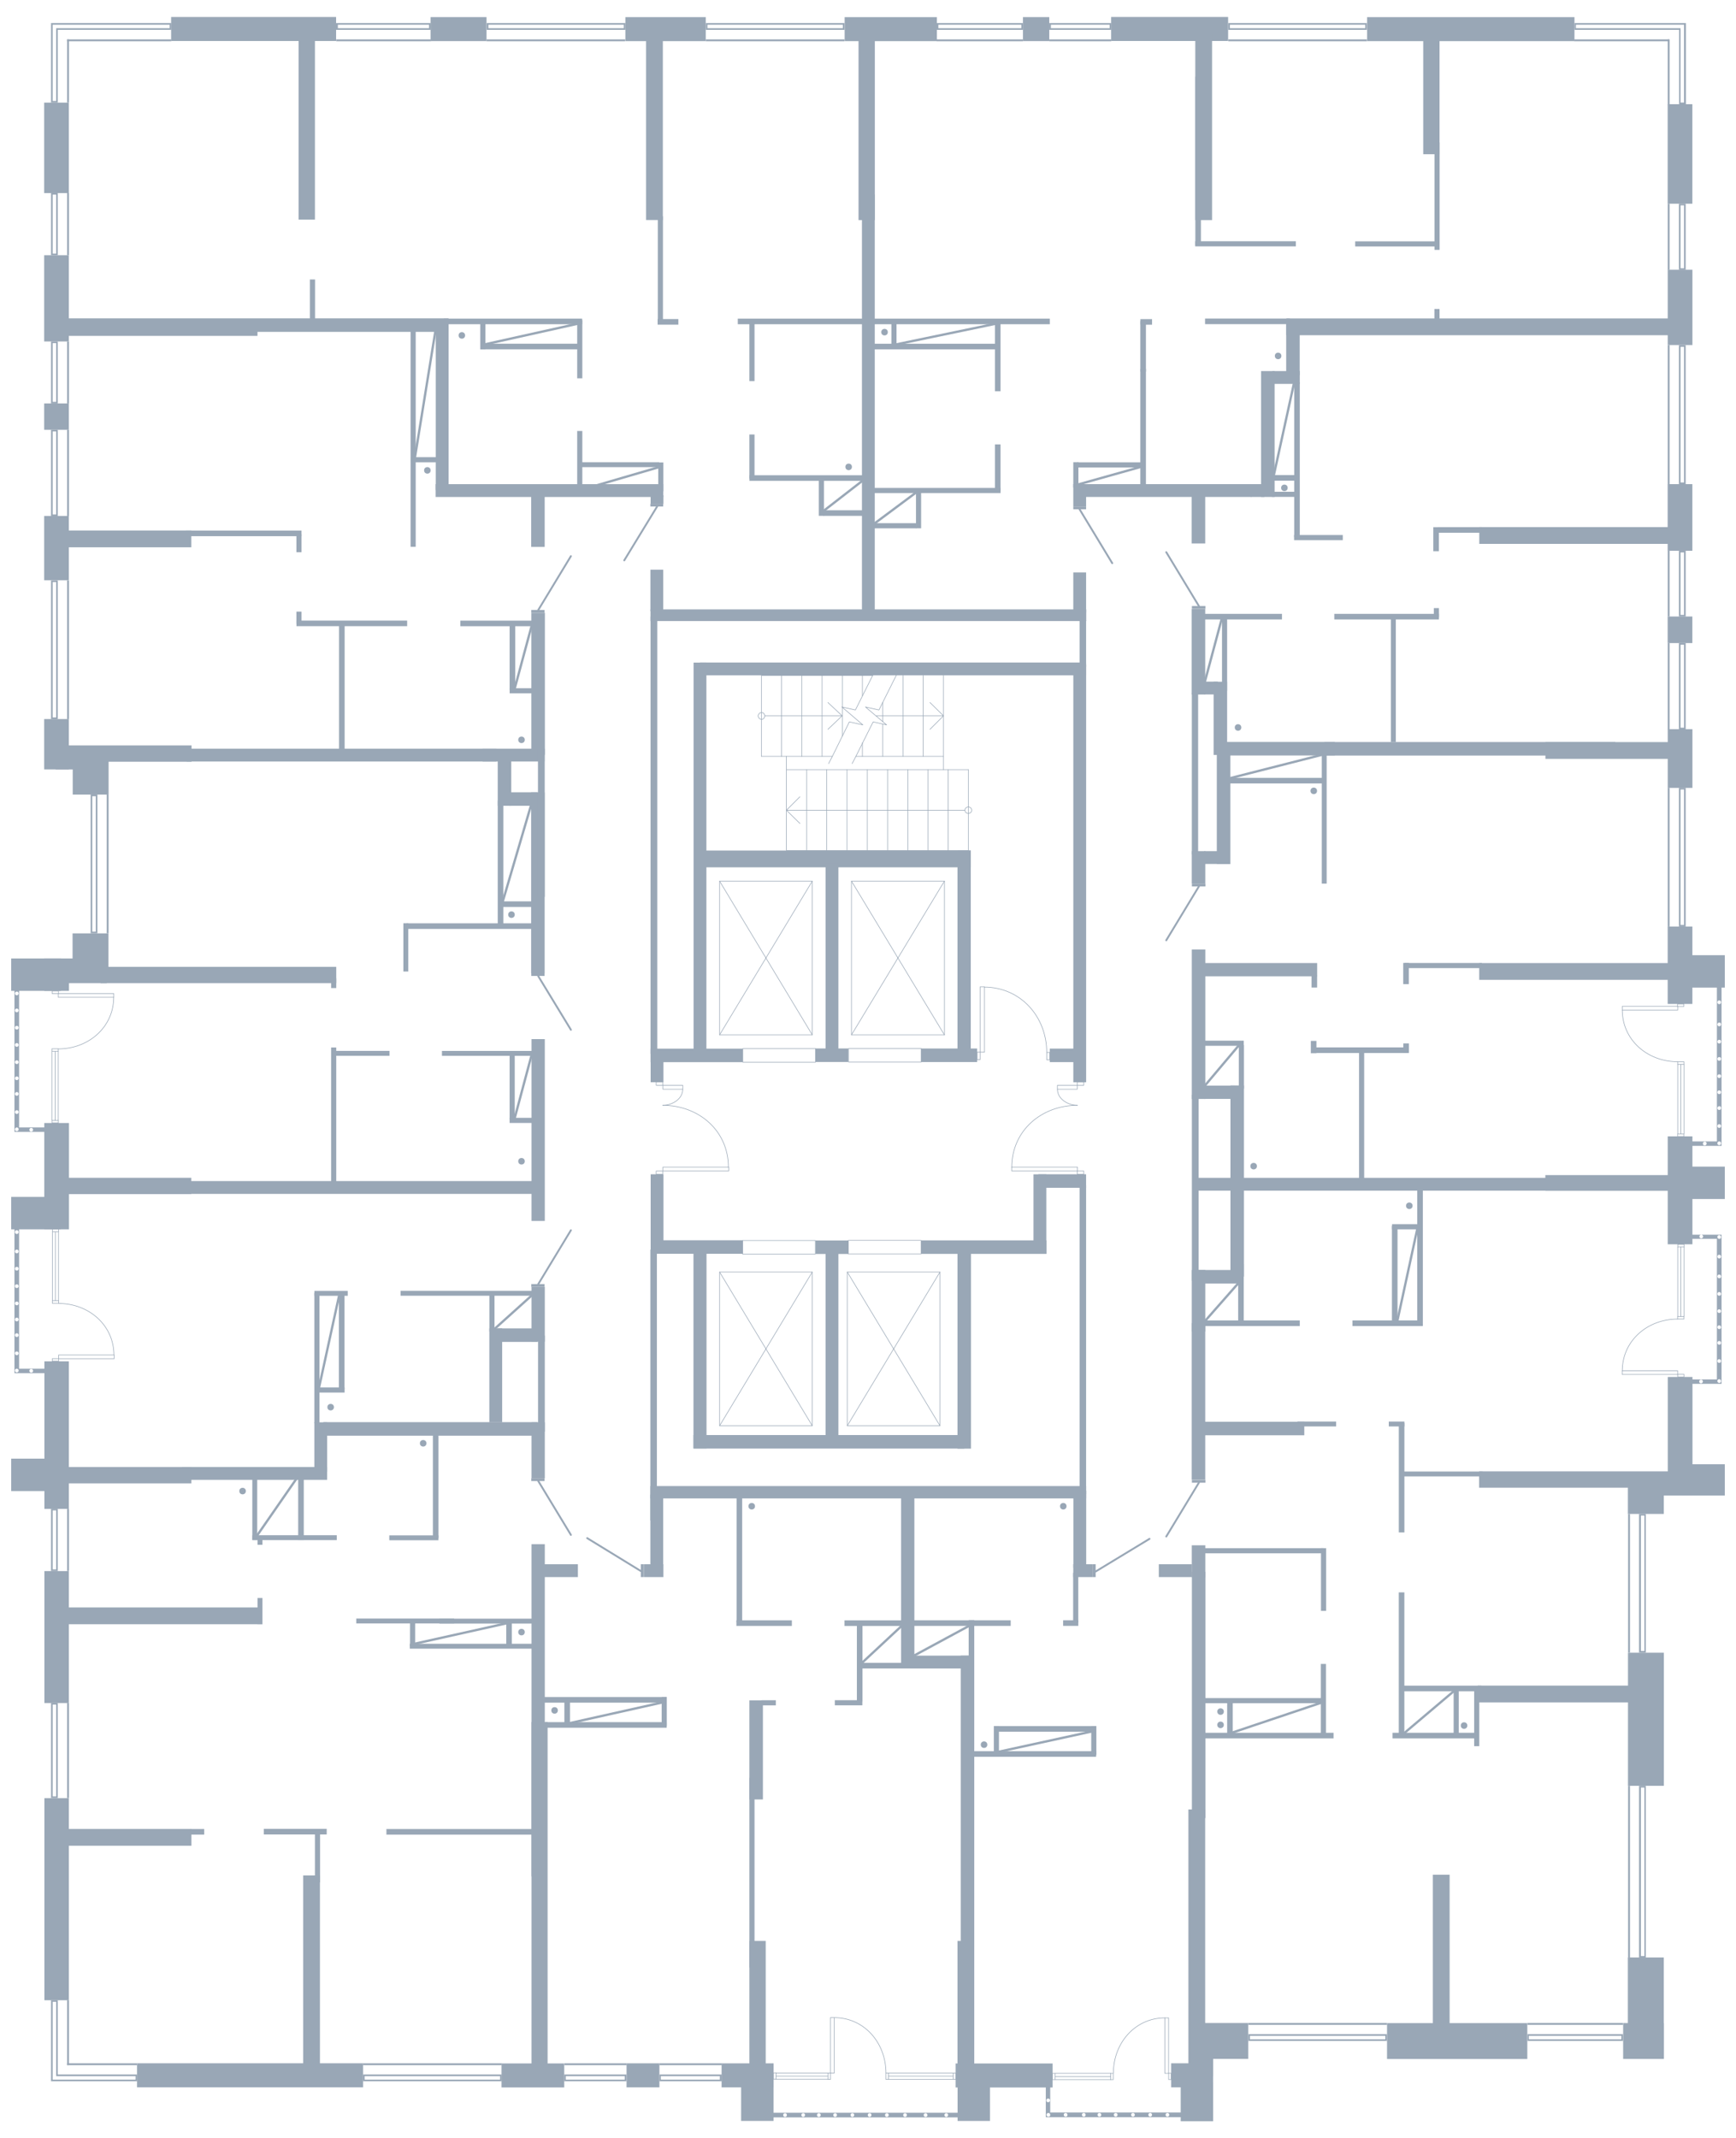 <?xml version="1.0" encoding="utf-8"?>
<!-- Generator: Adobe Illustrator 21.1.0, SVG Export Plug-In . SVG Version: 6.00 Build 0)  -->
<svg version="1.1" xmlns="http://www.w3.org/2000/svg" xmlns:xlink="http://www.w3.org/1999/xlink" x="0px" y="0px"
	 viewBox="0 0 745 917.3" style="enable-background:new 0 0 745 917.3;" xml:space="preserve">
<style type="text/css">
	.st0{fill:none;stroke:#99A7B6;stroke-width:0.25;stroke-linecap:round;stroke-linejoin:round;stroke-miterlimit:10;}
	.st1{fill-rule:evenodd;clip-rule:evenodd;fill:#99A7B6;}
	.st2{fill:none;stroke:#99A7B6;stroke-width:0.81;stroke-linecap:round;stroke-linejoin:round;stroke-miterlimit:22.926;}
	.st3{fill:#99A7B6;}
	.st4{fill:none;stroke:#99A7B6;stroke-width:0.25;stroke-miterlimit:10;}
	.st5{fill:none;stroke:#99A7B6;stroke-miterlimit:10;}
</style>
<g id="МОП">
	<g>
		<polyline class="st0" points="374.5,289.8 326.8,289.8 326.8,324.5 		"/>
		<polyline class="st0" points="337.5,324.5 337.5,364.9 415.6,364.9 		"/>
		<line class="st0" x1="404.9" y1="324.5" x2="367.3" y2="324.5"/>
		<line class="st0" x1="357.2" y1="324.5" x2="326.8" y2="324.5"/>
		<line class="st0" x1="337.5" y1="330.2" x2="415.6" y2="330.2"/>
		<line class="st0" x1="396.2" y1="289.8" x2="396.2" y2="324.5"/>
		<line class="st0" x1="387.5" y1="289.8" x2="387.5" y2="324.5"/>
		<line class="st0" x1="378.8" y1="301.4" x2="378.8" y2="309.6"/>
		<line class="st0" x1="378.8" y1="310.7" x2="378.8" y2="324.5"/>
		<line class="st0" x1="370.1" y1="289.8" x2="370.1" y2="298.5"/>
		<line class="st0" x1="370.1" y1="318.7" x2="370.1" y2="324.5"/>
		<line class="st0" x1="361.5" y1="289.8" x2="361.5" y2="303.3"/>
		<line class="st0" x1="361.5" y1="303.4" x2="361.5" y2="315.8"/>
		<line class="st0" x1="352.8" y1="289.8" x2="352.8" y2="324.5"/>
		<line class="st0" x1="344.1" y1="289.8" x2="344.1" y2="324.5"/>
		<line class="st0" x1="335.4" y1="289.8" x2="335.4" y2="324.5"/>
		<line class="st0" x1="406.9" y1="364.9" x2="406.9" y2="330.2"/>
		<line class="st0" x1="398.2" y1="364.9" x2="398.2" y2="330.2"/>
		<line class="st0" x1="389.6" y1="364.9" x2="389.6" y2="330.2"/>
		<line class="st0" x1="380.9" y1="364.9" x2="380.9" y2="330.2"/>
		<line class="st0" x1="372.2" y1="364.9" x2="372.2" y2="330.2"/>
		<line class="st0" x1="363.5" y1="364.9" x2="363.5" y2="330.2"/>
		<line class="st0" x1="354.8" y1="364.9" x2="354.8" y2="330.2"/>
		<line class="st0" x1="346.2" y1="364.9" x2="346.2" y2="330.2"/>
		<line class="st0" x1="414.1" y1="347.6" x2="337.5" y2="347.6"/>
		<polyline class="st0" points="343.3,341.8 337.5,347.6 343.3,353.3 		"/>
		<polyline class="st0" points="415.6,349 415,348.9 414.5,348.6 414.2,348.2 414.1,347.6 414.2,347 414.5,346.6 415,346.3 
			415.6,346.1 416.1,346.3 416.6,346.6 416.9,347 417,347.6 416.9,348.2 416.6,348.6 416.1,348.9 415.6,349 		"/>
		<line class="st0" x1="328.2" y1="307.1" x2="361.4" y2="307.1"/>
		<line class="st0" x1="376" y1="307.1" x2="404.9" y2="307.1"/>
		<polyline class="st0" points="399.1,312.9 404.9,307.1 399.1,301.4 		"/>
		<polyline class="st0" points="326.8,308.6 326.3,308.5 325.8,308.2 325.5,307.7 325.3,307.1 325.5,306.6 325.8,306.1 326.3,305.8 
			326.8,305.7 327.4,305.8 327.8,306.1 328.1,306.6 328.2,307.1 328.1,307.7 327.8,308.2 327.4,308.5 326.8,308.6 		"/>
		<polyline class="st0" points="365.7,327.6 367.3,324.5 374.7,309.7 380.5,311 371.4,303.3 377.2,304.6 384.6,289.8 386.2,286.7 		
			"/>
		<polyline class="st0" points="355.6,327.6 357.2,324.5 364.5,309.7 370.3,311 361.3,303.3 367.1,304.6 374.5,289.8 376,286.7 		
			"/>
		<polyline class="st0" points="355.3,312.9 361.4,307.1 355.3,301.4 		"/>
		<line class="st0" x1="404.9" y1="289.8" x2="404.9" y2="330.2"/>
		<line class="st0" x1="415.6" y1="364.9" x2="415.6" y2="330.2"/>
	</g>
	<g>
		<path class="st0" d="M462.4,474.2c-15.5,0-28.2,10.9-28.2,26.6"/>
		<path class="st0" d="M453.8,467.3c0,4.2,4.5,6.9,8.6,6.9"/>
		<rect x="434.2" y="500.7" class="st0" width="28.2" height="1.7"/>
		<rect x="453.8" y="465.6" class="st0" width="8.5" height="1.7"/>
		<rect x="462.3" y="502.4" class="st0" width="2.8" height="1.4"/>
		<rect x="462.3" y="464.2" class="st0" width="2.8" height="1.4"/>
	</g>
	<g>
		<path class="st0" d="M284.4,474.2c15.5,0,28.2,10.9,28.2,26.6"/>
		<path class="st0" d="M293,467.3c0,4.2-4.5,6.9-8.6,6.9"/>
		<rect x="284.5" y="500.7" class="st0" width="28.2" height="1.7"/>
		<rect x="284.5" y="465.6" class="st0" width="8.5" height="1.7"/>
		<rect x="281.6" y="502.4" class="st0" width="2.8" height="1.4"/>
		<rect x="281.6" y="464.2" class="st0" width="2.8" height="1.4"/>
	</g>
	<g>
		<path class="st0" d="M449.2,451.5c0-15.4-11.3-28-26.8-28"/>
		<rect x="419.3" y="451.4" class="st0" width="1.3" height="3.2"/>
		<rect x="449.2" y="451.5" class="st0" width="1.3" height="3.2"/>
		<rect x="420.6" y="423.4" class="st0" width="1.9" height="28"/>
	</g>
	<polyline class="st0" points="403.4,611.7 363.6,611.7 363.6,545.7 403.4,545.7 403.4,611.7 	"/>
	<line class="st0" x1="403.4" y1="611.7" x2="363.6" y2="545.7"/>
	<line class="st0" x1="363.6" y1="611.7" x2="403.4" y2="545.7"/>
	<polyline class="st0" points="348.6,611.7 308.8,611.7 308.8,545.7 348.6,545.7 348.6,611.7 	"/>
	<line class="st0" x1="348.6" y1="611.7" x2="308.8" y2="545.7"/>
	<line class="st0" x1="308.8" y1="611.7" x2="348.6" y2="545.7"/>
	<polyline class="st0" points="348.6,444 308.8,444 308.8,378 348.6,378 348.6,444 	"/>
	<line class="st0" x1="348.6" y1="444" x2="308.8" y2="378"/>
	<line class="st0" x1="308.8" y1="444" x2="348.6" y2="378"/>
	<polyline class="st0" points="405.3,444 365.4,444 365.4,378 405.3,378 405.3,444 	"/>
	<line class="st0" x1="405.3" y1="444" x2="365.4" y2="378"/>
	<line class="st0" x1="365.4" y1="444" x2="405.3" y2="378"/>
	
		<rect x="376.8" y="519.5" transform="matrix(-3.283170e-11 1 -1 -3.283170e-11 914.764 155.351)" class="st0" width="5.8" height="31.2"/>
	
		<rect x="331.5" y="519.5" transform="matrix(-3.472618e-11 1 -1 -3.472618e-11 869.404 200.711)" class="st0" width="5.8" height="31.2"/>
	
		<rect x="331.5" y="437.1" transform="matrix(-3.474928e-11 1 -1 -3.474928e-11 787.084 118.391)" class="st0" width="5.8" height="31.2"/>
	
		<rect x="376.8" y="437.1" transform="matrix(-3.474928e-11 1 -1 -3.474928e-11 832.444 73.031)" class="st0" width="5.8" height="31.2"/>
</g>
<g id="Двери">
	<g>
		<rect x="469" y="671.1" class="st1" width="1.2" height="5.5"/>
		<line class="st2" x1="470.2" y1="674.2" x2="493.3" y2="660.2"/>
	</g>
	<g>
		<rect x="511.5" y="634.9" class="st1" width="5.8" height="1.2"/>
		<line class="st2" x1="514.5" y1="636.1" x2="500.5" y2="659.2"/>
	</g>
	<g>
		<rect x="511.5" y="260" class="st1" width="5.8" height="1.2"/>
		<line class="st2" x1="514.5" y1="260" x2="500.5" y2="236.9"/>
	</g>
	<g>
		<rect x="460.6" y="217.3" class="st1" width="5.5" height="1.2"/>
		<line class="st2" x1="463.3" y1="218.5" x2="477.3" y2="241.6"/>
	</g>
	<g>
		<rect x="279.1" y="216.1" class="st1" width="5.5" height="1.2"/>
		<line class="st2" x1="282" y1="217.3" x2="267.9" y2="240.4"/>
	</g>
	<g>
		<rect x="228" y="261.7" class="st1" width="5.7" height="1.2"/>
		<line class="st2" x1="231" y1="261.7" x2="245" y2="238.6"/>
	</g>
	<g>
		<rect x="228" y="417.5" class="st1" width="5.7" height="1.2"/>
		<line class="st2" x1="231" y1="418.8" x2="245" y2="441.8"/>
	</g>
	<g>
		<rect x="228" y="550.9" class="st1" width="5.7" height="1.2"/>
		<line class="st2" x1="231" y1="550.9" x2="245" y2="527.8"/>
	</g>
	<g>
		<rect x="228" y="634.2" class="st1" width="5.7" height="1.2"/>
		<line class="st2" x1="231" y1="635.4" x2="245" y2="658.5"/>
	</g>
	<g>
		<rect x="275" y="671.1" class="st1" width="1.2" height="5.5"/>
		<line class="st2" x1="275" y1="674" x2="252" y2="659.9"/>
	</g>
	<g>
		<rect x="511.5" y="379.1" class="st1" width="5.8" height="1.2"/>
		<line class="st2" x1="514.5" y1="380.3" x2="500.5" y2="403.4"/>
	</g>
</g>
<g id="Окна">
	<g>
		<g>
			<path class="st3" d="M594.5,873.4v1.5h-58.1v-1.5H594.5 M595.2,872.7h-59.5v2.9h59.5V872.7L595.2,872.7z"/>
		</g>
		<g>
			<rect x="535.7" y="867.9" class="st3" width="59.5" height="0.8"/>
		</g>
	</g>
	<g>
		<g>
			<path class="st3" d="M695.8,873.4v1.5h-39.7v-1.5H695.8 M696.5,872.7h-41v2.9h41V872.7L696.5,872.7z"/>
		</g>
		<g>
			<rect x="655.5" y="867.9" class="st3" width="41" height="0.8"/>
		</g>
	</g>
	<g>
		<g>
			<path class="st3" d="M308.9,890.7v1.5h-25.3v-1.5H308.9 M309.6,890H283v2.9h26.7V890L309.6,890z"/>
		</g>
		<g>
			<rect x="283" y="885.2" class="st3" width="26.7" height="0.8"/>
		</g>
	</g>
	<g>
		<g>
			<path class="st3" d="M268.1,890.7v1.5h-25.3v-1.5H268.1 M268.8,890h-26.7v2.9h26.7V890L268.8,890z"/>
		</g>
		<g>
			<rect x="242.2" y="885.2" class="st3" width="26.7" height="0.8"/>
		</g>
	</g>
	<g>
		<g>
			<path class="st3" d="M214.6,890.7v1.5h-58.1v-1.5H214.6 M215.3,890h-59.5v2.9h59.5L215.3,890L215.3,890z"/>
		</g>
		<g>
			<rect x="155.8" y="885.2" class="st3" width="59.5" height="0.8"/>
		</g>
	</g>
	<g>
		<g>
			<path class="st3" d="M705.7,766.9v72.3h-1.5v-72.3H705.7 M706.3,766.2h-2.9v73.7h2.9V766.2L706.3,766.2z"/>
		</g>
		<g>
			<rect x="698.7" y="766.2" class="st3" width="0.8" height="73.7"/>
		</g>
	</g>
	<g>
		<g>
			<path class="st3" d="M705.7,650.2v58.1h-1.5v-58.1H705.7 M706.3,649.5h-2.9V709h2.9V649.5L706.3,649.5z"/>
		</g>
		<g>
			<rect x="698.7" y="649.5" class="st3" width="0.8" height="59.5"/>
		</g>
	</g>
	<g>
		<g>
			<path class="st3" d="M722.7,148.8V207h-1.5v-58.2H722.7 M723.4,148.1h-2.9v59.6h2.9V148.1L723.4,148.1z"/>
		</g>
		<g>
			<rect x="715.7" y="148.1" class="st3" width="0.8" height="59.6"/>
		</g>
	</g>
	<g>
		<g>
			<path class="st3" d="M722.7,88.1v27h-1.5v-27H722.7 M723.4,87.4h-2.9v28.4h2.9V87.4L723.4,87.4z"/>
		</g>
		<g>
			<rect x="715.7" y="87.4" class="st3" width="0.8" height="28.4"/>
		</g>
	</g>
	<g>
		<g>
			<path class="st3" d="M722.7,338.7v58.1h-1.5v-58.1H722.7 M723.4,338h-2.9v59.5h2.9V338L723.4,338z"/>
		</g>
		<g>
			<rect x="715.7" y="338" class="st3" width="0.8" height="59.5"/>
		</g>
	</g>
	<g>
		<g>
			<path class="st3" d="M722.7,276.6v35.6h-1.5v-35.6H722.7 M723.4,275.9h-2.9v37h2.9V275.9L723.4,275.9z"/>
		</g>
		<g>
			<rect x="715.7" y="275.9" class="st3" width="0.8" height="37"/>
		</g>
	</g>
	<g>
		<g>
			<path class="st3" d="M722.7,237v26.8h-1.5V237H722.7 M723.4,236.3h-2.9v28.2h2.9V236.3L723.4,236.3z"/>
		</g>
		<g>
			<rect x="715.7" y="236.3" class="st3" width="0.8" height="28.2"/>
		</g>
	</g>
	<g>
		<g>
			<rect x="715.7" y="16.9" class="st3" width="0.8" height="27.9"/>
		</g>
		<g>
			<path class="st3" d="M722.7,10.6l0,2.2V44h-1.5V12.8v-0.7h-0.7h-44.2v-1.5H722.7 M723.4,9.9h-47.7v2.9h44.9v31.9h2.9V12.8h0V9.9
				L723.4,9.9z"/>
		</g>
		<g>
			<rect x="675.6" y="16.9" class="st3" width="40.8" height="0.8"/>
		</g>
	</g>
	<g>
		<g>
			<path class="st3" d="M585.9,10.6v1.5h-58.1v-1.5H585.9 M586.6,9.9h-59.5v2.9h59.5V9.9L586.6,9.9z"/>
		</g>
		<g>
			<rect x="527.1" y="16.9" class="st3" width="59.5" height="0.8"/>
		</g>
	</g>
	<g>
		<g>
			<path class="st3" d="M476.2,10.6v1.5H451v-1.5H476.2 M476.9,9.9h-26.6v2.9h26.6V9.9L476.9,9.9z"/>
		</g>
		<g>
			<rect x="450.3" y="16.9" class="st3" width="26.6" height="0.8"/>
		</g>
	</g>
	<g>
		<g>
			<path class="st3" d="M438.3,10.6v1.5h-35.6v-1.5H438.3 M439,9.9h-37v2.9h37V9.9L439,9.9z"/>
		</g>
		<g>
			<rect x="402" y="16.9" class="st3" width="37" height="0.8"/>
		</g>
	</g>
	<g>
		<g>
			<path class="st3" d="M361.7,10.6v1.5h-58.1v-1.5H361.7 M362.4,9.9h-59.5v2.9h59.5V9.9L362.4,9.9z"/>
		</g>
		<g>
			<rect x="302.9" y="16.9" class="st3" width="59.5" height="0.8"/>
		</g>
	</g>
	<g>
		<g>
			<path class="st3" d="M267.7,10.6v1.5h-58.1v-1.5H267.7 M268.4,9.9h-59.5v2.9h59.5V9.9L268.4,9.9z"/>
		</g>
		<g>
			<rect x="208.8" y="16.9" class="st3" width="59.5" height="0.8"/>
		</g>
	</g>
	<g>
		<g>
			<path class="st3" d="M184.1,10.6v1.5H145v-1.5H184.1 M184.8,9.9h-40.6v2.9h40.6V9.9L184.8,9.9z"/>
		</g>
		<g>
			<rect x="144.3" y="16.9" class="st3" width="40.6" height="0.8"/>
		</g>
	</g>
	<g>
		<rect x="28.8" y="16.9" class="st3" width="44.7" height="0.8"/>
	</g>
	<g>
		<path class="st3" d="M24.8,10.6L24.8,10.6l48,0v1.5h-48h-0.7v0.7v30.5h-1.5l0-30.5v-2.2H24.8 M24.8,9.9h-2.9v0h0v2.9h0V44h2.9
			V12.8h48.7V9.9L24.8,9.9L24.8,9.9L24.8,9.9z"/>
	</g>
	<g>
		<rect x="28.8" y="16.9" class="st3" width="0.8" height="27.1"/>
	</g>
	<g>
		<g>
			<rect x="28.8" y="885.2" class="st3" width="30" height="0.8"/>
		</g>
		<g>
			<path class="st3" d="M24.1,858.8V890v0.7h0.7h33.4v1.5l-33.4,0h-2.2v-33.4H24.1 M24.8,858.1h-2.9v34.8h2.9v0h34.1V890H24.8V858.1
				L24.8,858.1z"/>
		</g>
		<g>
			<rect x="28.8" y="858.1" class="st3" width="0.8" height="27.9"/>
		</g>
	</g>
	<g>
		<g>
			<path class="st3" d="M24.1,648v25.3h-1.5V648H24.1 M24.8,647.3h-2.9V674h2.9V647.3L24.8,647.3z"/>
		</g>
		<g>
			<rect x="28.8" y="647.3" class="st3" width="0.8" height="26.7"/>
		</g>
	</g>
	<g>
		<g>
			<path class="st3" d="M41.1,341.6v58.1h-1.5v-58.1H41.1 M41.8,340.9h-2.9v59.5h2.9V340.9L41.8,340.9z"/>
		</g>
		<g>
			<rect x="45.8" y="340.9" class="st3" width="0.8" height="59.5"/>
		</g>
	</g>
	<g>
		<g>
			<path class="st3" d="M24.1,83.5v25.3h-1.5V83.5H24.1 M24.8,82.8h-2.9v26.7h2.9V82.8L24.8,82.8z"/>
		</g>
		<g>
			<rect x="28.8" y="82.8" class="st3" width="0.8" height="26.7"/>
		</g>
	</g>
	<g>
		<g>
			<path class="st3" d="M24.1,147.2v25.2h-1.5v-25.2H24.1 M24.8,146.5h-2.9v26.6h2.9V146.5L24.8,146.5z"/>
		</g>
		<g>
			<rect x="28.8" y="146.5" class="st3" width="0.8" height="26.6"/>
		</g>
	</g>
	<g>
		<g>
			<path class="st3" d="M24.1,185.1l0,35.6h-1.5l0-35.6H24.1 M24.8,184.4h-2.9l0,37h2.9L24.8,184.4L24.8,184.4z"/>
		</g>
		<g>
			<rect x="28.8" y="184.4" class="st3" width="0.8" height="37"/>
		</g>
	</g>
	<g>
		<g>
			<path class="st3" d="M24.1,249.7v58.1h-1.5v-58.1H24.1 M24.8,249h-2.9v59.5h2.9V249L24.8,249z"/>
		</g>
		<g>
			<rect x="28.8" y="249" class="st3" width="0.8" height="59.5"/>
		</g>
	</g>
	<g>
		<g>
			<path class="st3" d="M24.1,731.3v39.4h-1.5v-39.4H24.1 M24.8,730.6h-2.9v40.8h2.9V730.6L24.8,730.6z"/>
		</g>
		<g>
			<rect x="28.8" y="730.6" class="st3" width="0.8" height="40.8"/>
		</g>
	</g>
	<g>
		
			<rect x="720.8" y="533.1" transform="matrix(1.873530e-11 -1 1 1.873530e-11 186.916 1255.728)" class="st4" width="1.1" height="2.7"/>
		<line class="st4" x1="722.7" y1="534.9" x2="722.7" y2="564.8"/>
		<line class="st4" x1="721.3" y1="564.8" x2="721.3" y2="534.9"/>
		<line class="st4" x1="720" y1="564.8" x2="720" y2="534.9"/>
		<path class="st4" d="M720,565.9c-13.1,0-23.8,9.4-23.8,22.2"/>
		
			<rect x="720.8" y="588.9" transform="matrix(-4.768979e-11 -1 1 -4.768979e-11 131.085 1311.521)" class="st4" width="1.1" height="2.7"/>
		
			<rect x="720.8" y="564" transform="matrix(-5.620564e-11 -1 1 -5.620564e-11 155.949 1286.696)" class="st4" width="1.1" height="2.7"/>
		
			<rect x="707.3" y="577" transform="matrix(-5.149830e-11 -1 1 -5.149830e-11 119.165 1296.98)" class="st4" width="1.6" height="23.8"/>
	</g>
	<g>
		
			<rect x="720.8" y="485.7" transform="matrix(-2.895480e-11 1 -1 -2.895480e-11 1208.341 -234.304)" class="st4" width="1.1" height="2.7"/>
		<line class="st4" x1="722.7" y1="486.5" x2="722.7" y2="456.6"/>
		<line class="st4" x1="721.3" y1="456.6" x2="721.3" y2="486.5"/>
		<line class="st4" x1="720" y1="456.6" x2="720" y2="486.5"/>
		<path class="st4" d="M720,455.5c-13.1,0-23.8-9.4-23.8-22.2"/>
		
			<rect x="720.8" y="429.9" transform="matrix(-9.367636e-11 1 -1 -9.367636e-11 1152.509 -290.097)" class="st4" width="1.1" height="2.7"/>
		
			<rect x="720.8" y="454.7" transform="matrix(-1.021931e-10 1 -1 -1.021931e-10 1177.374 -265.271)" class="st4" width="1.1" height="2.7"/>
		
			<rect x="707.3" y="420.6" transform="matrix(-9.597496e-11 1 -1 -9.597496e-11 1140.59 -275.555)" class="st4" width="1.6" height="23.8"/>
	</g>
	<g>
		
			<rect x="23.1" y="479.9" transform="matrix(-1.873542e-11 1 -1 -1.873542e-11 504.936 457.581)" class="st4" width="1.1" height="2.7"/>
		<line class="st4" x1="22.3" y1="480.7" x2="22.3" y2="451.1"/>
		<line class="st4" x1="23.7" y1="451.1" x2="23.7" y2="480.7"/>
		<line class="st4" x1="25" y1="451.1" x2="25" y2="480.7"/>
		<path class="st4" d="M25,450c13.1,0,23.8-9.4,23.8-22.2"/>
		
			<rect x="23.2" y="424.3" transform="matrix(4.683879e-11 1 -1 4.683879e-11 449.384 401.989)" class="st4" width="1.1" height="2.7"/>
		
			<rect x="23.1" y="449.2" transform="matrix(5.620552e-11 1 -1 5.620552e-11 474.209 426.854)" class="st4" width="1.1" height="2.7"/>
		
			<rect x="36.2" y="415.1" transform="matrix(5.149818e-11 1 -1 5.149818e-11 463.925 390.07)" class="st4" width="1.6" height="23.8"/>
	</g>
	<g>
		
			<rect x="451.7" y="889.5" transform="matrix(-1 -2.725166e-11 2.725166e-11 -1 904.468 1781.709)" class="st4" width="1.1" height="2.7"/>
		<line class="st4" x1="452.8" y1="892.2" x2="476.7" y2="892.2"/>
		<line class="st4" x1="476.7" y1="890.9" x2="452.8" y2="890.9"/>
		<line class="st4" x1="476.7" y1="889.5" x2="452.8" y2="889.5"/>
		<path class="st4" d="M477.8,889.5c0-13.1,9.4-23.8,22.2-23.8"/>
		
			<rect x="501.5" y="889.5" transform="matrix(-1 -9.452851e-11 9.452851e-11 -1 1004.122 1781.67)" class="st4" width="1.1" height="2.7"/>
		
			<rect x="476.7" y="889.5" transform="matrix(-1 -1.038961e-10 1.038961e-10 -1 954.432 1781.709)" class="st4" width="1.1" height="2.7"/>
		
			<rect x="500" y="865.7" transform="matrix(-1 -9.773039e-11 9.773039e-11 -1 1001.5 1755.209)" class="st4" width="1.6" height="23.8"/>
	</g>
	<g>
		
			<rect x="23.3" y="526.6" transform="matrix(2.810291e-11 -1 1 2.810291e-11 -504.132 551.721)" class="st4" width="1.1" height="2.7"/>
		<line class="st4" x1="22.5" y1="528.5" x2="22.5" y2="558.1"/>
		<line class="st4" x1="23.8" y1="558.1" x2="23.8" y2="528.5"/>
		<line class="st4" x1="25.1" y1="558.1" x2="25.1" y2="528.5"/>
		<path class="st4" d="M25.1,559.2c13.1,0,23.8,9.4,23.8,22.2"/>
		
			<rect x="23.3" y="582.1" transform="matrix(9.367713e-11 -1 1 9.367713e-11 -559.668 607.295)" class="st4" width="1.1" height="2.7"/>
		
			<rect x="23.3" y="557.3" transform="matrix(1.030447e-10 -1 1 1.030447e-10 -534.843 582.431)" class="st4" width="1.1" height="2.7"/>
		
			<rect x="36.3" y="570.3" transform="matrix(9.656016e-11 -1 1 9.656016e-11 -545.127 619.215)" class="st4" width="1.6" height="23.8"/>
	</g>
	<g>
		<rect x="409.1" y="889.4" class="st4" width="1.1" height="2.7"/>
		<line class="st4" x1="409.1" y1="892.1" x2="381.3" y2="892.1"/>
		<line class="st4" x1="381.3" y1="890.7" x2="409.1" y2="890.7"/>
		<line class="st4" x1="381.3" y1="889.4" x2="409.1" y2="889.4"/>
		
			<rect x="331.9" y="889.4" transform="matrix(-1 -1.703228e-11 1.703228e-11 -1 664.948 1781.388)" class="st4" width="1.1" height="2.7"/>
		<line class="st4" x1="333" y1="889.4" x2="355.3" y2="889.4"/>
		<line class="st4" x1="355.3" y1="890.7" x2="333" y2="890.7"/>
		<line class="st4" x1="355.3" y1="892" x2="333" y2="892"/>
		<path class="st4" d="M380.2,889.4c0-13.1-9.4-23.8-22.2-23.8"/>
		<rect x="355.3" y="889.4" class="st4" width="1.1" height="2.7"/>
		<rect x="380.2" y="889.4" class="st4" width="1.1" height="2.7"/>
		<rect x="356.4" y="865.6" class="st4" width="1.6" height="23.8"/>
	</g>
</g>
<g id="Стены">
	
		<rect x="223.6" y="877" transform="matrix(-1.836970e-16 1 -1 -1.836970e-16 1119.137 661.646)" class="st3" width="10.3" height="26.9"/>
	
		<rect x="270.7" y="883.3" transform="matrix(-1.836970e-16 1 -1 -1.836970e-16 1166.286 614.497)" class="st3" width="10.3" height="14.1"/>
	
		<rect x="102.1" y="841.9" transform="matrix(-1.836970e-16 1 -1 -1.836970e-16 997.701 783.082)" class="st3" width="10.3" height="97"/>
	
		<rect x="19" y="771.4" transform="matrix(-1 -1.224647e-16 1.224647e-16 -1 48.555 1629.542)" class="st3" width="10.5" height="86.7"/>
	
		<rect x="19" y="674" transform="matrix(-1 -1.224647e-16 1.224647e-16 -1 48.555 1404.633)" class="st3" width="10.5" height="56.6"/>
	
		<rect x="19" y="584" transform="matrix(-1 -1.224647e-16 1.224647e-16 -1 48.555 1231.344)" class="st3" width="10.5" height="63.3"/>
	
		<rect x="315.6" y="879.2" transform="matrix(-1.836970e-16 1 -1 -1.836970e-16 1211.171 569.611)" class="st3" width="10.3" height="22.3"/>
	
		<rect x="317.1" y="895.1" transform="matrix(-1.836970e-16 1 -1 -1.836970e-16 1227.055 577.123)" class="st3" width="15.7" height="13.9"/>
	
		<rect x="410" y="895.1" transform="matrix(-1.836970e-16 1 -1 -1.836970e-16 1319.949 484.229)" class="st3" width="15.7" height="13.9"/>
	
		<rect x="425.8" y="869.6" transform="matrix(-1.836970e-16 1 -1 -1.836970e-16 1321.315 459.467)" class="st3" width="10.3" height="41.6"/>
	
		<rect x="506.4" y="881.4" transform="matrix(-1.836970e-16 1 -1 -1.836970e-16 1401.991 378.792)" class="st3" width="10.3" height="18"/>
	
		<rect x="505.4" y="894.7" transform="matrix(-1.836970e-16 1 -1 -1.836970e-16 1415.304 388.04)" class="st3" width="16.6" height="13.9"/>
	
		<rect x="511.1" y="881.2" transform="matrix(-1.836970e-16 1 -1 -1.836970e-16 1401.829 369.283)" class="st3" width="10.3" height="8.7"/>
	
		<rect x="517.1" y="864.7" transform="matrix(-1.836970e-16 1 -1 -1.836970e-16 1400.387 350.806)" class="st3" width="15.4" height="21.8"/>
	
		<rect x="697.6" y="866.8" transform="matrix(-1.836970e-16 1 -1 -1.836970e-16 1580.867 170.326)" class="st3" width="15.4" height="17.5"/>
	
		<rect x="691" y="847.5" transform="matrix(-1.836970e-16 1 -1 -1.836970e-16 1561.494 148.794)" class="st3" width="30.6" height="15.4"/>
	
		<rect x="677.8" y="729.9" transform="matrix(-1.836970e-16 1 -1 -1.836970e-16 1443.948 31.248)" class="st3" width="57.1" height="15.4"/>
	
		<rect x="698.8" y="634.3" transform="matrix(-1.836970e-16 1 -1 -1.836970e-16 1348.307 -64.394)" class="st3" width="15.1" height="15.4"/>
	
		<rect x="617.7" y="845.5" transform="matrix(-1.836970e-16 1 -1 -1.836970e-16 1500.941 250.251)" class="st3" width="15.4" height="60.2"/>
	
		<rect x="28.6" y="403.1" transform="matrix(-1.836970e-16 1 -1 -1.836970e-16 449.643 371.83)" class="st3" width="20.7" height="15.4"/>
	
		<rect x="28.7" y="323" transform="matrix(-1.836970e-16 1 -1 -1.836970e-16 369.606 291.794)" class="st3" width="20.4" height="15.4"/>
	
		<rect x="626" y="-32.1" transform="matrix(-1.836970e-16 1 -1 -1.836970e-16 643.578 -618.647)" class="st3" width="10.3" height="89"/>
	
		<rect x="496.8" y="-12.6" transform="matrix(-1.836970e-16 1 -1 -1.836970e-16 514.445 -489.515)" class="st3" width="10.3" height="50.2"/>
	
		<rect x="439.5" y="6.8" transform="matrix(-1.836970e-16 1 -1 -1.836970e-16 457.094 -432.163)" class="st3" width="10.3" height="11.3"/>
	
		<rect x="377.1" y="-7.4" transform="matrix(-1.836970e-16 1 -1 -1.836970e-16 394.676 -369.745)" class="st3" width="10.3" height="39.6"/>
	
		<rect x="280.5" y="-4.8" transform="matrix(-1.836970e-16 1 -1 -1.836970e-16 298.08 -273.149)" class="st3" width="10.3" height="34.5"/>
	
		<rect x="191.7" y="0.5" transform="matrix(-1.836970e-16 1 -1 -1.836970e-16 209.293 -184.362)" class="st3" width="10.3" height="24"/>
	
		<rect x="19" y="44" transform="matrix(-1 -1.224647e-16 1.224647e-16 -1 48.55 126.83)" class="st3" width="10.6" height="38.8"/>
	
		<rect x="19" y="109.5" transform="matrix(-1 -1.224647e-16 1.224647e-16 -1 48.55 255.993)" class="st3" width="10.6" height="37"/>
	
		<rect x="19" y="221.4" transform="matrix(-1 -1.224647e-16 1.224647e-16 -1 48.55 470.349)" class="st3" width="10.6" height="27.6"/>
	
		<rect x="19" y="173.1" transform="matrix(-1 -1.224647e-16 1.224647e-16 -1 48.55 357.479)" class="st3" width="10.6" height="11.3"/>
	
		<rect x="19" y="308.5" transform="matrix(-1 -1.224647e-16 1.224647e-16 -1 48.55 638.593)" class="st3" width="10.6" height="21.6"/>
	
		<rect x="23.9" y="320" transform="matrix(-1 -1.224647e-16 1.224647e-16 -1 58.39 650.107)" class="st3" width="10.6" height="10.1"/>
	
		<rect x="103.7" y="-22.9" transform="matrix(-1.836970e-16 1 -1 -1.836970e-16 121.338 -96.407)" class="st3" width="10.3" height="70.8"/>
	
		<rect x="696.4" y="610" transform="matrix(-1.836970e-16 1 -1 -1.836970e-16 1336.32 -105.651)" class="st3" width="49.2" height="10.6"/>
	
		<rect x="704.4" y="408.8" transform="matrix(-1.836970e-16 1 -1 -1.836970e-16 1135.08 -306.891)" class="st3" width="33.2" height="10.6"/>
	
		<rect x="708.4" y="320.1" transform="matrix(-1.836970e-16 1 -1 -1.836970e-16 1046.4 -395.571)" class="st3" width="25.2" height="10.6"/>
	
		<rect x="715.3" y="264.9" transform="matrix(-1.836970e-16 1 -1 -1.836970e-16 991.167 -450.804)" class="st3" width="11.4" height="10.6"/>
	
		<rect x="706.7" y="216.7" transform="matrix(-1.836970e-16 1 -1 -1.836970e-16 942.969 -499.002)" class="st3" width="28.6" height="10.6"/>
	
		<rect x="704.8" y="126.6" transform="matrix(-1.836970e-16 1 -1 -1.836970e-16 852.897 -589.074)" class="st3" width="32.3" height="10.6"/>
	
		<rect x="699.6" y="60.8" transform="matrix(-1.836970e-16 1 -1 -1.836970e-16 787.073 -654.898)" class="st3" width="42.7" height="10.6"/>
	
		<rect x="697.8" y="505.4" transform="matrix(-1.836970e-16 1 -1 -1.836970e-16 1231.698 -210.273)" class="st3" width="46.3" height="10.6"/>
	<circle class="st3" cx="604.8" cy="517.3" r="1.4"/>
	<circle class="st3" cx="538" cy="500.3" r="1.4"/>
	<circle class="st3" cx="523.8" cy="734.3" r="1.4"/>
	<circle class="st3" cx="523.8" cy="740" r="1.4"/>
	<circle class="st3" cx="422.3" cy="748.5" r="1.4"/>
	<circle class="st3" cx="456.3" cy="646.2" r="1.4"/>
	<circle class="st3" cx="322.6" cy="646.2" r="1.4"/>
	<circle class="st3" cx="238" cy="733.8" r="1.4"/>
	<circle class="st3" cx="223.8" cy="700.2" r="1.4"/>
	<circle class="st3" cx="181.6" cy="619.2" r="1.4"/>
	<circle class="st3" cx="104.1" cy="639.7" r="1.4"/>
	<circle class="st3" cx="141.9" cy="603.7" r="1.4"/>
	<circle class="st3" cx="223.8" cy="498.2" r="1.4"/>
	<circle class="st3" cx="219.5" cy="392.4" r="1.4"/>
	<circle class="st3" cx="223.8" cy="317.4" r="1.4"/>
	<circle class="st3" cx="183.4" cy="201.8" r="1.4"/>
	<circle class="st3" cx="198.2" cy="143.9" r="1.4"/>
	<circle class="st3" cx="364.2" cy="200.3" r="1.4"/>
	<circle class="st3" cx="379.6" cy="142.5" r="1.4"/>
	<circle class="st3" cx="548.5" cy="152.7" r="1.4"/>
	<circle class="st3" cx="551.2" cy="209.3" r="1.4"/>
	<circle class="st3" cx="531.3" cy="312.1" r="1.4"/>
	<circle class="st3" cx="563.8" cy="339.3" r="1.4"/>
	<circle class="st3" cx="628.3" cy="740.3" r="1.4"/>
	<rect x="614.9" y="804.3" class="st3" width="7.2" height="72.2"/>
	<rect x="510" y="776.3" class="st3" width="7.2" height="116.7"/>
	<rect x="410.9" y="832.7" class="st3" width="7.2" height="54.7"/>
	<rect x="321.6" y="832.7" class="st3" width="7" height="54.7"/>
	<rect x="130.1" y="804.6" class="st3" width="7.2" height="85.6"/>
	<rect x="228.1" y="738.8" class="st3" width="6.9" height="147.6"/>
	<rect x="228.1" y="662.5" class="st3" width="5.7" height="142.5"/>
	<rect x="228.1" y="610.2" class="st3" width="5.7" height="24"/>
	<rect x="230.9" y="573" class="st3" width="2.9" height="41.2"/>
	<rect x="228.1" y="552.1" class="st3" width="5.7" height="23.5"/>
	<rect x="228.1" y="445.8" class="st3" width="5.7" height="78"/>
	<rect x="213.4" y="569.9" class="st3" width="17.3" height="5.8"/>
	<rect x="210" y="569.9" class="st3" width="5.5" height="40.3"/>
	<rect x="134.9" y="610.2" class="st3" width="5.5" height="21.2"/>
	
		<rect x="181.8" y="567.1" transform="matrix(-1.836970e-16 1 -1 -1.836970e-16 797.767 428.333)" class="st3" width="5.8" height="91.9"/>
	<rect x="321.6" y="729.5" class="st3" width="5.8" height="42.5"/>
	<rect x="321.6" y="762.7" class="st3" width="2.2" height="81.4"/>
	<rect x="386.7" y="641.9" class="st3" width="5.7" height="72.5"/>
	
		<rect x="50.8" y="760.5" transform="matrix(-1.836970e-16 1 -1 -1.836970e-16 842.642 733.866)" class="st3" width="7.2" height="55.4"/>
	
		<rect x="63.5" y="649.7" transform="matrix(-1.836970e-16 1 -1 -1.836970e-16 760.278 626.129)" class="st3" width="7.2" height="87"/>
	
		<rect x="51.7" y="605.9" transform="matrix(-1.836970e-16 1 -1 -1.836970e-16 688.026 577.698)" class="st3" width="7" height="53.9"/>
	
		<rect x="106.5" y="601" transform="matrix(-1.836970e-16 1 -1 -1.836970e-16 741.393 522.89)" class="st3" width="5.5" height="62.3"/>
	
		<rect x="534.9" y="590.8" transform="matrix(-8.853913e-11 1 -1 -8.853913e-11 1150.536 75.056)" class="st3" width="5.8" height="43.9"/>
	
		<rect x="564" y="602.7" transform="matrix(-8.807995e-11 1 -1 -8.807995e-11 1176.099 45.868)" class="st3" width="2.1" height="16.6"/>
	
		<rect x="598.2" y="607.6" transform="matrix(-3.726460e-11 1 -1 -3.726460e-11 1210.294 11.674)" class="st3" width="2.1" height="6.7"/>
	
		<rect x="618.1" y="615.2" transform="matrix(-1.914044e-10 1 -1 -1.914044e-10 1251.492 13.209)" class="st3" width="2.1" height="34.3"/>
	
		<rect x="537.7" y="391.3" transform="matrix(-4.343033e-11 1 -1 -4.343033e-11 956.553 -124.538)" class="st3" width="5.7" height="49.4"/>
	
		<rect x="672.7" y="375.3" transform="matrix(-5.959518e-11 1 -1 -5.959518e-11 1093.005 -259.525)" class="st3" width="7.2" height="82.9"/>
	
		<rect x="672.7" y="188.3" transform="matrix(-5.961649e-11 1 -1 -5.961649e-11 906.13 -446.566)" class="st3" width="7.2" height="83"/>
	
		<rect x="687.6" y="293.9" transform="matrix(-4.042207e-11 1 -1 -4.042207e-11 1013.11 -369.226)" class="st3" width="7.2" height="56"/>
	
		<rect x="627.9" y="258.8" transform="matrix(-1.111610e-10 1 -1 -1.111610e-10 951.998 -309.555)" class="st3" width="5.8" height="124.8"/>
	
		<rect x="546.2" y="297.5" transform="matrix(-4.168595e-11 1 -1 -4.168595e-11 870.329 -227.885)" class="st3" width="5.8" height="47.4"/>
	
		<rect x="511.5" y="212.6" transform="matrix(-1 -1.926382e-11 1.926382e-11 -1 1028.714 445.764)" class="st3" width="5.8" height="20.5"/>
	
		<rect x="511.5" y="261.2" transform="matrix(-1 -3.300083e-11 3.300083e-11 -1 1028.714 559.157)" class="st3" width="5.8" height="36.7"/>
	
		<rect x="522.3" y="320.1" transform="matrix(-1 -4.689594e-11 4.689594e-11 -1 1050.293 690.804)" class="st3" width="5.8" height="50.5"/>
	
		<rect x="520.8" y="292.4" transform="matrix(-1 -2.952717e-11 2.952717e-11 -1 1047.42 616.28)" class="st3" width="5.8" height="31.4"/>
	
		<rect x="524.4" y="264.2" transform="matrix(-1 -7.873847e-11 7.873847e-11 -1 1051.02 560.611)" class="st3" width="2.2" height="32.2"/>
	
		<rect x="688.1" y="479.2" transform="matrix(-4.170638e-11 1 -1 -4.170638e-11 1198.879 -183.959)" class="st3" width="6.7" height="56.5"/>
	
		<rect x="673.3" y="592.8" transform="matrix(-1.223121e-10 1 -1 -1.223121e-10 1311.565 -42.053)" class="st3" width="7" height="84"/>
	
		<rect x="667.6" y="689.8" transform="matrix(-1.028228e-10 1 -1 -1.028228e-10 1398.035 55.557)" class="st3" width="7.2" height="74.1"/>
	<rect x="412.3" y="710.3" class="st3" width="5.8" height="125"/>
	<rect x="511.5" y="674.3" class="st3" width="5.8" height="105.7"/>
	<rect x="233.1" y="671.1" class="st3" width="14.9" height="5.5"/>
	<rect x="460.6" y="671.1" class="st3" width="8.4" height="5.5"/>
	<rect x="497.3" y="671.1" class="st3" width="14.2" height="5.5"/>
	
		<rect x="507.5" y="666.9" transform="matrix(-1.836970e-16 1 -1 -1.836970e-16 1184.154 155.461)" class="st3" width="13.7" height="5.8"/>
	
		<rect x="480.7" y="598.4" transform="matrix(-1.836970e-16 1 -1 -1.836970e-16 1115.625 86.932)" class="st3" width="67.2" height="5.8"/>
	
		<rect x="501.1" y="555.2" transform="matrix(-1.836970e-16 1 -1 -1.836970e-16 1072.445 43.752)" class="st3" width="26.4" height="5.8"/>
	
		<rect x="473" y="508.1" transform="matrix(-1.836970e-16 1 -1 -1.836970e-16 1022.489 -3.323)" class="st3" width="79.8" height="2.9"/>
	
		<rect x="513.6" y="544.9" transform="matrix(-1 -1.224647e-16 1.224647e-16 -1 1047.152 1095.557)" class="st3" width="19.9" height="5.8"/>
	
		<rect x="512.6" y="505.3" transform="matrix(-1 -1.224647e-16 1.224647e-16 -1 1228.886 1016.117)" class="st3" width="203.7" height="5.5"/>
	
		<rect x="489.9" y="503.8" transform="matrix(6.123234e-17 -1 1 6.123234e-17 24.241 1037.575)" class="st3" width="82" height="5.8"/>
	
		<rect x="482.3" y="436.5" transform="matrix(-1.836970e-16 1 -1 -1.836970e-16 953.761 -74.931)" class="st3" width="64.1" height="5.8"/>
	
		<rect x="507.4" y="369.2" transform="matrix(-1.836970e-16 1 -1 -1.836970e-16 886.445 -142.248)" class="st3" width="13.9" height="5.8"/>
	
		<rect x="517" y="365" transform="matrix(-1.836970e-16 1 -1 -1.836970e-16 887.645 -151.848)" class="st3" width="5.5" height="5.8"/>
	
		<rect x="517" y="292.3" transform="matrix(-1.836970e-16 1 -1 -1.836970e-16 814.925 -224.568)" class="st3" width="5.5" height="5.8"/>
	
		<rect x="446.9" y="653.2" transform="matrix(-1.836970e-16 1 -1 -1.836970e-16 1119.339 192.646)" class="st3" width="33" height="5.5"/>
	<rect x="276.3" y="671.1" class="st3" width="8.4" height="5.5"/>
	<rect x="279.1" y="641.2" class="st3" width="5.5" height="30.5"/>
	<rect x="279.1" y="536.1" class="st3" width="2.8" height="116.2"/>
	<rect x="463.3" y="508.5" class="st3" width="2.8" height="132.5"/>
	
		<rect x="370" y="546.7" transform="matrix(-1.836970e-16 1 -1 -1.836970e-16 1012.805 267.552)" class="st3" width="5.3" height="187"/>
	<rect x="21.9" y="505.3" class="st3" width="60.2" height="7"/>
	<rect x="43.2" y="414.8" class="st3" width="101.1" height="7"/>
	<rect x="23.6" y="319.8" class="st3" width="58.6" height="7"/>
	<rect x="80.1" y="321.2" class="st3" width="132.9" height="5.5"/>
	<rect x="207.1" y="321.2" class="st3" width="26.6" height="5.5"/>
	
		<rect x="200.5" y="290.4" transform="matrix(-1.836970e-16 1 -1 -1.836970e-16 524.234 62.421)" class="st3" width="60.9" height="5.8"/>
	
		<rect x="192.1" y="375.9" transform="matrix(-1.836970e-16 1 -1 -1.836970e-16 609.638 147.826)" class="st3" width="77.6" height="5.8"/>
	
		<rect x="200.6" y="351.6" transform="matrix(-1.836970e-16 1 -1 -1.836970e-16 585.367 120.67)" class="st3" width="63.5" height="2.9"/>
	
		<rect x="218.3" y="219.1" transform="matrix(-1.836970e-16 1 -1 -1.836970e-16 452.85 -8.963)" class="st3" width="25.3" height="5.8"/>
	
		<rect x="273" y="250.6" transform="matrix(-1.836970e-16 1 -1 -1.836970e-16 535.225 -28.588)" class="st3" width="17.8" height="5.5"/>
	
		<rect x="215.8" y="366.1" transform="matrix(-1.836970e-16 1 -1 -1.836970e-16 669.248 68.467)" class="st3" width="169.2" height="5.5"/>
	
		<rect x="373.8" y="371.9" transform="matrix(-1.836970e-16 1 -1 -1.836970e-16 838.016 -88.681)" class="st3" width="179.2" height="5.5"/>
	
		<rect x="300.4" y="284.3" transform="matrix(-1 -1.224647e-16 1.224647e-16 -1 766.482 574.035)" class="st3" width="165.7" height="5.5"/>
	
		<rect x="300.5" y="364.9" transform="matrix(-1 -1.224647e-16 1.224647e-16 -1 717.123 736.997)" class="st3" width="116.1" height="7.2"/>
	
		<rect x="279.1" y="261.5" transform="matrix(-1 -1.224647e-16 1.224647e-16 -1 745.253 527.944)" class="st3" width="187" height="5"/>
	
		<rect x="280.1" y="211.5" transform="matrix(-1.836970e-16 1 -1 -1.836970e-16 496.211 -67.601)" class="st3" width="3.7" height="5.5"/>
	
		<rect x="187" y="207.7" transform="matrix(-1 -1.224647e-16 1.224647e-16 -1 471.653 420.915)" class="st3" width="97.7" height="5.5"/>
	
		<rect x="153.5" y="171.3" transform="matrix(-1.836970e-16 1 -1 -1.836970e-16 363.802 -15.691)" class="st3" width="72.4" height="5.5"/>
	
		<rect x="27" y="136.7" transform="matrix(-1 -1.224647e-16 1.224647e-16 -1 219.498 279.077)" class="st3" width="165.5" height="5.8"/>
	<rect x="75.2" y="506.7" class="st3" width="155.2" height="5.5"/>
	<rect x="26.7" y="140.1" class="st3" width="83.8" height="4"/>
	<rect x="25.6" y="227.6" class="st3" width="56.5" height="7.2"/>
	
		<rect x="91.6" y="50.6" transform="matrix(-1.836970e-16 1 -1 -1.836970e-16 185.754 -77.575)" class="st3" width="80.2" height="7"/>
	
		<rect x="241.2" y="51.2" transform="matrix(-1.836970e-16 1 -1 -1.836970e-16 335.658 -226.014)" class="st3" width="79.2" height="7.2"/>
	
		<rect x="332.7" y="51.7" transform="matrix(-1.836970e-16 1 -1 -1.836970e-16 427.134 -316.68)" class="st3" width="78.4" height="7"/>
	
		<rect x="283" y="170.3" transform="matrix(-1.836970e-16 1 -1 -1.836970e-16 545.703 -199.551)" class="st3" width="179.2" height="5.5"/>
	
		<rect x="476.6" y="50.8" transform="matrix(-1.836970e-16 1 -1 -1.836970e-16 570.954 -462.08)" class="st3" width="79.9" height="7.2"/>
	
		<rect x="478" y="67.8" transform="matrix(-1.836970e-16 1 -1 -1.836970e-16 583.176 -445.086)" class="st3" width="72.3" height="2.4"/>
	
		<rect x="588.9" y="37.2" transform="matrix(-1.836970e-16 1 -1 -1.836970e-16 654.975 -573.645)" class="st3" width="50.9" height="7"/>
	<rect x="213.6" y="325.2" class="st3" width="5.8" height="20.5"/>
	
		<rect x="354.1" y="445.7" transform="matrix(-1.836970e-16 1 -1 -1.836970e-16 809.764 95.711)" class="st3" width="5.8" height="14.2"/>
	
		<rect x="296.1" y="432.9" transform="matrix(-1.836970e-16 1 -1 -1.836970e-16 751.684 153.791)" class="st3" width="5.8" height="39.6"/>
	
		<rect x="404.4" y="440.7" transform="matrix(-1.836970e-16 1 -1 -1.836970e-16 860.044 45.431)" class="st3" width="5.8" height="24"/>
	
		<rect x="454" y="446.4" transform="matrix(-1.836970e-16 1 -1 -1.836970e-16 909.604 -4.129)" class="st3" width="5.8" height="12.7"/>
	
		<rect x="279.1" y="451.5" transform="matrix(-1 -1.224647e-16 1.224647e-16 -1 563.819 915.797)" class="st3" width="5.5" height="12.7"/>
	
		<rect x="279.1" y="264.6" transform="matrix(-1 -1.224647e-16 1.224647e-16 -1 561.173 716.717)" class="st3" width="2.9" height="187.6"/>
	
		<rect x="279.1" y="503.9" transform="matrix(-1 -1.224647e-16 1.224647e-16 -1 563.829 1041.797)" class="st3" width="5.5" height="34.1"/>
	
		<rect x="443.6" y="503.9" transform="matrix(-1 -1.224647e-16 1.224647e-16 -1 892.617 1037.115)" class="st3" width="5.5" height="29.4"/>
	
		<rect x="445.6" y="503.9" transform="matrix(-1 -1.224647e-16 1.224647e-16 -1 911.693 1013.485)" class="st3" width="20.5" height="5.8"/>
	
		<rect x="298.8" y="518" transform="matrix(6.123234e-17 -1 1 6.123234e-17 -233.414 836.701)" class="st3" width="5.8" height="34.2"/>
	
		<rect x="352.8" y="560.5" transform="matrix(6.123234e-17 -1 1 6.123234e-17 -262.888 974.266)" class="st3" width="5.8" height="116.2"/>
	
		<rect x="354.1" y="528" transform="matrix(6.123234e-17 -1 1 6.123234e-17 -178.031 892.084)" class="st3" width="5.8" height="14.2"/>
	
		<rect x="419.3" y="508.2" transform="matrix(6.123234e-17 -1 1 6.123234e-17 -112.871 957.244)" class="st3" width="5.8" height="53.8"/>
	<rect x="410.9" y="535.2" class="st3" width="5.8" height="86.3"/>
	<rect x="354.3" y="536.6" class="st3" width="5.5" height="82.9"/>
	<rect x="297.6" y="536.6" class="st3" width="5.6" height="84.8"/>
	<rect x="218.4" y="339.9" class="st3" width="12.3" height="5.8"/>
	<rect x="460.6" y="245.6" class="st3" width="5.5" height="17.1"/>
	<rect x="463.3" y="266.1" class="st3" width="2.8" height="19.9"/>
	<rect x="354.3" y="370.2" class="st3" width="5.5" height="84"/>
	<rect x="410.9" y="364.9" class="st3" width="5.7" height="89.3"/>
	<rect x="460.6" y="207.7" class="st3" width="5.5" height="9.6"/>
	<rect x="541.2" y="159.2" class="st3" width="5.8" height="54"/>
	<rect x="536.8" y="207.7" class="st3" width="5.8" height="5.5"/>
	<rect x="546" y="159.2" class="st3" width="11.8" height="5.5"/>
	
		<rect x="542.8" y="146.1" transform="matrix(-1.836970e-16 1 -1 -1.836970e-16 703.866 -405.946)" class="st3" width="24.1" height="5.8"/>
	
		<rect x="552" y="136.7" transform="matrix(-1 -1.224647e-16 1.224647e-16 -1 1271.943 280.513)" class="st3" width="167.9" height="7.2"/>
	<rect x="463.8" y="207.7" class="st3" width="73.3" height="5.5"/>
	<rect x="516.1" y="728.5" class="st3" width="51.1" height="2.2"/>
	
		<rect x="552.7" y="728.1" transform="matrix(-1.836970e-16 1 -1 -1.836970e-16 1297.14 161.159)" class="st3" width="30.6" height="2.2"/>
	
		<rect x="520.5" y="735.9" transform="matrix(-1.836970e-16 1 -1 -1.836970e-16 1264.934 209.354)" class="st3" width="14.6" height="2.4"/>
	
		<rect x="621.1" y="735.4" transform="matrix(-1.836970e-16 1 -1 -1.836970e-16 1370.232 102.74)" class="st3" width="25.3" height="2.2"/>
	
		<rect x="614.7" y="733.7" transform="matrix(-1.836970e-16 1 -1 -1.836970e-16 1359.725 109.762)" class="st3" width="20.6" height="2.2"/>
	
		<rect x="602.1" y="723.2" transform="matrix(-1 -1.224647e-16 1.224647e-16 -1 1237.809 1448.779)" class="st3" width="33.6" height="2.4"/>
	
		<rect x="570.8" y="712.6" transform="matrix(6.123234e-17 -1 1 6.123234e-17 -112.319 1315.26)" class="st3" width="61.3" height="2.4"/>
	
		<rect x="578" y="632.8" transform="matrix(6.123234e-17 -1 1 6.123234e-17 -32.503 1235.444)" class="st3" width="46.9" height="2.4"/>
	
		<rect x="580.1" y="538.1" transform="matrix(6.123234e-17 -1 1 6.123234e-17 70.109 1148.664)" class="st3" width="58.5" height="2.4"/>
	
		<rect x="556.2" y="477.2" transform="matrix(6.123234e-17 -1 1 6.123234e-17 106.032 1062.579)" class="st3" width="56.2" height="2.2"/>
	<rect x="514.1" y="743.4" class="st3" width="58.2" height="2.4"/>
	<rect x="597.6" y="743.4" class="st3" width="36.3" height="2.4"/>
	<rect x="515.1" y="664.2" class="st3" width="52.9" height="2.2"/>
	<rect x="514.6" y="566.5" class="st3" width="43.2" height="2.4"/>
	<rect x="580.4" y="566.5" class="st3" width="30.2" height="2.4"/>
	<rect x="597.4" y="525.2" class="st3" width="12.8" height="2.2"/>
	
		<rect x="577.9" y="545.4" transform="matrix(-1.836970e-16 1 -1 -1.836970e-16 1145.142 -52.014)" class="st3" width="41.4" height="2.4"/>
	
		<rect x="520.2" y="553.6" transform="matrix(-1.836970e-16 1 -1 -1.836970e-16 1087.355 22.175)" class="st3" width="24.8" height="2.4"/>
	
		<rect x="561.2" y="448" transform="matrix(-1.836970e-16 1 -1 -1.836970e-16 1012.938 -114.633)" class="st3" width="5.3" height="2.4"/>
	
		<rect x="516.9" y="465.7" transform="matrix(-1 -1.224647e-16 1.224647e-16 -1 1046.818 937.156)" class="st3" width="13.1" height="5.7"/>
	
		<rect x="516.4" y="446.5" transform="matrix(-1 -1.224647e-16 1.224647e-16 -1 1050.157 895.17)" class="st3" width="17.4" height="2.2"/>
	
		<rect x="523.4" y="456.7" transform="matrix(6.123234e-17 -1 1 6.123234e-17 74.945 990.476)" class="st3" width="18.7" height="2.2"/>
	
		<rect x="601.3" y="448.5" transform="matrix(-1.836970e-16 1 -1 -1.836970e-16 1053.125 -153.648)" class="st3" width="4.1" height="2.4"/>
	
		<rect x="598.8" y="416.5" transform="matrix(-1.836970e-16 1 -1 -1.836970e-16 1021.085 -185.688)" class="st3" width="9.1" height="2.4"/>
	
		<rect x="614.5" y="261.8" transform="matrix(-1.836970e-16 1 -1 -1.836970e-16 879.323 -353.61)" class="st3" width="3.9" height="2.2"/>
	
		<rect x="611.2" y="230.2" transform="matrix(-1.836970e-16 1 -1 -1.836970e-16 847.699 -385.012)" class="st3" width="10.3" height="2.4"/>
	
		<rect x="614.4" y="133.8" transform="matrix(-1.836970e-16 1 -1 -1.836970e-16 751.57 -481.843)" class="st3" width="4.6" height="2.2"/>
	
		<rect x="581.6" y="103.5" transform="matrix(-1 -1.224647e-16 1.224647e-16 -1 1197.769 209.244)" class="st3" width="34.6" height="2.2"/>
	
		<rect x="512.9" y="103.5" transform="matrix(-1 -1.224647e-16 1.224647e-16 -1 1069.011 209.201)" class="st3" width="43.2" height="2.2"/>
	
		<rect x="593.7" y="83" transform="matrix(-1.836970e-16 1 -1 -1.836970e-16 700.806 -532.607)" class="st3" width="46.1" height="2.2"/>
	
		<rect x="523.4" y="196" transform="matrix(-1.836970e-16 1 -1 -1.836970e-16 753.801 -359.372)" class="st3" width="66.4" height="2.4"/>
	
		<rect x="616.9" y="226.2" transform="matrix(-1 -1.224647e-16 1.224647e-16 -1 1252.828 454.757)" class="st3" width="19" height="2.4"/>
	
		<rect x="555.4" y="229.5" transform="matrix(-1 -1.224647e-16 1.224647e-16 -1 1131.653 461.237)" class="st3" width="20.9" height="2.2"/>
	
		<rect x="545.8" y="211.1" transform="matrix(-1 -1.224647e-16 1.224647e-16 -1 1102.222 424.277)" class="st3" width="10.6" height="2.2"/>
	
		<rect x="545.8" y="203.9" transform="matrix(-1 -1.224647e-16 1.224647e-16 -1 1102.222 410.117)" class="st3" width="10.6" height="2.4"/>
	
		<rect x="539.2" y="348.9" transform="matrix(-1.836970e-16 1 -1 -1.836970e-16 918.238 -218.201)" class="st3" width="58.1" height="2.1"/>
	
		<rect x="571.2" y="290.5" transform="matrix(-1.836970e-16 1 -1 -1.836970e-16 889.514 -306.459)" class="st3" width="53.6" height="2.1"/>
	
		<rect x="478.1" y="330.5" transform="matrix(-1.836970e-16 1 -1 -1.836970e-16 844.672 -180.937)" class="st3" width="69.4" height="2.7"/>
	
		<rect x="602.9" y="413.1" transform="matrix(-1 -1.224647e-16 1.224647e-16 -1 1238.856 828.437)" class="st3" width="33.1" height="2.2"/>
	
		<rect x="527.2" y="333.7" transform="matrix(-1 -1.224647e-16 1.224647e-16 -1 1095.218 669.811)" class="st3" width="40.8" height="2.4"/>
	
		<rect x="564.5" y="449.4" transform="matrix(-1 -1.224647e-16 1.224647e-16 -1 1168.59 901.157)" class="st3" width="39.5" height="2.4"/>
	
		<rect x="515.8" y="263.4" transform="matrix(-1 -1.224647e-16 1.224647e-16 -1 1065.954 529.157)" class="st3" width="34.3" height="2.4"/>
	
		<rect x="572.7" y="263.4" transform="matrix(-1 -1.224647e-16 1.224647e-16 -1 1190.213 529.157)" class="st3" width="44.9" height="2.4"/>
	
		<rect x="561.4" y="419.9" transform="matrix(-1.836970e-16 1 -1 -1.836970e-16 985.139 -142.922)" class="st3" width="5.2" height="2.4"/>
	<rect x="416" y="751.3" class="st3" width="54.4" height="2.4"/>
	<rect x="468.3" y="740.5" class="st3" width="2.2" height="12.4"/>
	<rect x="426.5" y="740.5" class="st3" width="2.2" height="12.4"/>
	
		<rect x="447" y="720.8" transform="matrix(-1.836970e-16 1 -1 -1.836970e-16 1189.869 293.541)" class="st3" width="2.4" height="41.8"/>
	<rect x="415.7" y="695.1" class="st3" width="2.4" height="15.8"/>
	
		<rect x="410.8" y="674.6" transform="matrix(-1.836970e-16 1 -1 -1.836970e-16 1108.339 284.337)" class="st3" width="2.4" height="43.4"/>
	
		<rect x="458.3" y="693.1" transform="matrix(-1.836970e-16 1 -1 -1.836970e-16 1155.847 236.83)" class="st3" width="2.4" height="6.5"/>
	
		<rect x="460.6" y="674.8" transform="matrix(-1 -1.224647e-16 1.224647e-16 -1 923.337 1370.885)" class="st3" width="2.2" height="21.3"/>
	
		<rect x="326.8" y="684.5" transform="matrix(-1.326372e-10 1 -1 -1.326372e-10 1024.326 368.35)" class="st3" width="2.4" height="23.8"/>
	
		<rect x="375" y="682.6" transform="matrix(-1.500686e-10 1 -1 -1.500686e-10 1072.523 320.167)" class="st3" width="2.4" height="27.5"/>
	
		<rect x="283.9" y="728" transform="matrix(-1 -7.410707e-11 7.410707e-11 -1 570.053 1468.455)" class="st3" width="2.2" height="12.4"/>
	
		<rect x="363.1" y="724.7" transform="matrix(-7.831798e-11 1 -1 -7.831798e-11 1094.768 366.315)" class="st3" width="2.2" height="11.8"/>
	
		<rect x="328.7" y="727.4" transform="matrix(-4.210606e-11 1 -1 -4.210606e-11 1060.347 400.736)" class="st3" width="2.2" height="6.2"/>
	
		<rect x="367.7" y="696.1" transform="matrix(-1 -1.830231e-10 1.830231e-10 -1 737.825 1426.09)" class="st3" width="2.4" height="33.9"/>
	
		<rect x="380.2" y="702.2" transform="matrix(-1.379423e-10 1 -1 -1.379423e-10 1095.93 333.189)" class="st3" width="2.4" height="24.7"/>
	
		<rect x="196.7" y="753.9" transform="matrix(-3.539508e-10 1 -1 -3.539508e-10 983.728 587.995)" class="st3" width="2.4" height="64"/>
	
		<rect x="125.5" y="772.4" transform="matrix(-1.538584e-10 1 -1 -1.538584e-10 912.607 659.116)" class="st3" width="2.4" height="27"/>
	
		<rect x="83.4" y="782.8" transform="matrix(-3.334862e-11 1 -1 -3.334862e-11 870.439 701.284)" class="st3" width="2.4" height="6.1"/>
	
		<rect x="172.8" y="674.5" transform="matrix(-2.566029e-10 1 -1 -2.566029e-10 869.405 521.592)" class="st3" width="2.1" height="42"/>
	
		<rect x="208.5" y="674.5" transform="matrix(-2.523548e-10 1 -1 -2.523548e-10 905.048 485.948)" class="st3" width="2.1" height="42"/>
	
		<rect x="175.9" y="695.1" transform="matrix(-1 -6.959379e-11 6.959379e-11 -1 354.055 1401.391)" class="st3" width="2.2" height="11.1"/>
	
		<rect x="217.2" y="695.1" transform="matrix(-1 -6.279878e-11 6.279878e-11 -1 436.86 1401.391)" class="st3" width="2.4" height="11.1"/>
	
		<rect x="201.4" y="679.8" transform="matrix(-3.271261e-10 1 -1 -3.271261e-10 908.764 503.814)" class="st3" width="2.1" height="53.1"/>
	
		<rect x="258.9" y="714" transform="matrix(-2.880116e-10 1 -1 -2.880116e-10 1000.1 479.937)" class="st3" width="2.4" height="52"/>
	
		<rect x="258.4" y="702.7" transform="matrix(-2.918006e-10 1 -1 -2.918006e-10 988.777 469.673)" class="st3" width="2.4" height="53.1"/>
	
		<rect x="125.3" y="641.6" transform="matrix(-2.192168e-10 1 -1 -2.192168e-10 786.119 533.339)" class="st3" width="2.1" height="36.2"/>
	
		<rect x="176.6" y="649.2" transform="matrix(-1.350992e-10 1 -1 -1.350992e-10 837.359 482.099)" class="st3" width="2.1" height="21.1"/>
	
		<rect x="185.8" y="614.6" transform="matrix(-1 -2.501085e-10 2.501085e-10 -1 373.973 1274.477)" class="st3" width="2.4" height="45.2"/>
	
		<rect x="153.6" y="439.5" transform="matrix(1.588898e-10 -1 1 1.588898e-10 -297.254 606.552)" class="st3" width="2.1" height="24.9"/>
	
		<rect x="200.9" y="369.6" transform="matrix(3.046817e-10 -1 1 3.046817e-10 -195.172 599.425)" class="st3" width="2.4" height="55.3"/>
	<rect x="173.1" y="396.1" class="st3" width="2.1" height="20.7"/>
	<rect x="213.6" y="343.5" class="st3" width="2.4" height="53.1"/>
	
		<rect x="209" y="431.5" transform="matrix(2.523546e-10 -1 1 2.523546e-10 -241.836 661.969)" class="st3" width="2.1" height="40.8"/>
	<rect x="142.1" y="449.4" class="st3" width="2.2" height="57.6"/>
	
		<rect x="141" y="547.7" transform="matrix(8.921581e-11 -1 1 8.921581e-11 -412.775 696.923)" class="st3" width="2.1" height="14.3"/>
	
		<rect x="199.5" y="526.2" transform="matrix(3.594139e-10 -1 1 3.594139e-10 -354.301 755.396)" class="st3" width="2.1" height="57.4"/>
	<rect x="134.9" y="554.7" class="st3" width="2.2" height="55.9"/>
	
		<rect x="149.8" y="243.7" transform="matrix(2.667858e-10 -1 1 2.667858e-10 -116.472 418.445)" class="st3" width="2.4" height="47.5"/>
	
		<rect x="103.4" y="204" transform="matrix(2.789129e-10 -1 1 2.789129e-10 -124.212 333.432)" class="st3" width="2.4" height="49.6"/>
	
		<rect x="212.3" y="251.5" transform="matrix(1.750778e-10 -1 1 1.750778e-10 -53.952 480.965)" class="st3" width="2.4" height="31.9"/>
	<rect x="145.5" y="267.2" class="st3" width="2.4" height="55.5"/>
	<rect x="142.1" y="419.7" class="st3" width="2.2" height="4.2"/>
	<rect x="127.2" y="262.4" class="st3" width="2.2" height="5.2"/>
	<rect x="127.2" y="229.2" class="st3" width="2.2" height="7.7"/>
	<rect x="133" y="119.9" class="st3" width="2.2" height="17.4"/>
	<rect x="247.7" y="184.9" class="st3" width="2.2" height="23.6"/>
	<rect x="321.6" y="137.1" class="st3" width="2.2" height="26.4"/>
	<rect x="321.6" y="186.4" class="st3" width="2.2" height="19"/>
	
		<rect x="345.6" y="179.9" transform="matrix(-2.743656e-10 1 -1 -2.743656e-10 551.825 -141.708)" class="st3" width="2.4" height="50.3"/>
	<rect x="247.7" y="137.3" class="st3" width="2.2" height="25"/>
	<rect x="282.3" y="92.8" class="st3" width="2.2" height="45.3"/>
	
		<rect x="219" y="108.2" transform="matrix(-3.289353e-10 1 -1 -3.289353e-10 358.025 -82.308)" class="st3" width="2.4" height="59.4"/>
	
		<rect x="343" y="110.3" transform="matrix(-3.039242e-10 1 -1 -3.039242e-10 482.019 -206.302)" class="st3" width="2.4" height="55.1"/>
	
		<rect x="427" y="190.7" transform="matrix(-1 7.085964e-11 -7.085964e-11 -1 856.373 401.259)" class="st3" width="2.4" height="19.9"/>
	
		<rect x="489.4" y="158.3" transform="matrix(-1 1.667287e-10 -1.667287e-10 -1 981.173 366.37)" class="st3" width="2.4" height="49.8"/>
	
		<rect x="489.4" y="137.8" transform="matrix(-1 7.123845e-11 -7.123845e-11 -1 981.173 297.229)" class="st3" width="2.4" height="21.7"/>
	
		<rect x="490.7" y="135.6" transform="matrix(-1.667282e-11 -1 1 -1.667282e-11 353.803 630.007)" class="st3" width="2.4" height="5"/>
	
		<rect x="534.2" y="119.6" transform="matrix(-1.288356e-10 -1 1 -1.288356e-10 397.549 673.262)" class="st3" width="2.4" height="36.4"/>
	
		<rect x="427" y="138.2" transform="matrix(-1 1.000372e-10 -1.000372e-10 -1 856.373 306.066)" class="st3" width="2.4" height="29.7"/>
	
		<rect x="400.9" y="183.1" transform="matrix(2.728482e-10 1 -1 2.728482e-10 612.487 -191.57)" class="st3" width="2.2" height="54.7"/>
	
		<rect x="411.3" y="99.8" transform="matrix(3.501553e-10 1 -1 3.501553e-10 550.319 -274.603)" class="st3" width="2.4" height="76.1"/>
	
		<rect x="285.5" y="133.7" transform="matrix(-5.002239e-11 1 -1 -5.002239e-11 424.815 -148.612)" class="st3" width="2.4" height="8.9"/>
	<rect x="176.2" y="140.4" class="st3" width="2.2" height="94.2"/>
	
		<rect x="181" y="191.6" transform="matrix(-6.992469e-11 1 -1 -6.992469e-11 379.381 15.136)" class="st3" width="2.2" height="11.4"/>
	
		<rect x="110.4" y="685.5" transform="matrix(-1 -6.542512e-11 6.542512e-11 -1 223.02 1382.363)" class="st3" width="2.1" height="11.3"/>
	
		<rect x="110.4" y="659.5" transform="matrix(-1 -1.402002e-11 1.402002e-11 -1 223.02 1322.247)" class="st3" width="2.1" height="3.2"/>
	
		<rect x="108.3" y="632.7" transform="matrix(-1 -1.682362e-10 1.682362e-10 -1 218.681 1293.396)" class="st3" width="2.1" height="27.9"/>
	
		<rect x="127.9" y="632.7" transform="matrix(-1 -1.478223e-10 1.478223e-10 -1 258.264 1293.396)" class="st3" width="2.4" height="27.9"/>
	
		<rect x="210" y="554.8" transform="matrix(-1 -9.752078e-11 9.752078e-11 -1 422.216 1126.094)" class="st3" width="2.2" height="16.4"/>
	
		<rect x="145.5" y="555.4" transform="matrix(-1 -2.163817e-10 2.163817e-10 -1 293.34 1151.333)" class="st3" width="2.4" height="40.6"/>
	
		<rect x="141.1" y="590.7" transform="matrix(6.989526e-11 -1 1 6.989526e-11 -454.213 738.529)" class="st3" width="2.2" height="11.4"/>
	<rect x="218.7" y="452" class="st3" width="2.2" height="28.1"/>
	
		<rect x="223.3" y="475" transform="matrix(-2.357930e-11 -1 1 -2.357930e-11 -256.309 705.073)" class="st3" width="2.2" height="11.4"/>
	<rect x="218.7" y="267.7" class="st3" width="2.4" height="28.3"/>
	
		<rect x="223.3" y="290.7" transform="matrix(-2.357930e-11 -1 1 -2.357930e-11 -71.989 520.753)" class="st3" width="2.2" height="11.4"/>
	
		<rect x="361.5" y="210.8" transform="matrix(1.121699e-10 -1 1 1.121699e-10 142.541 582.814)" class="st3" width="2.4" height="18.7"/>
	<rect x="351.4" y="205.3" class="st3" width="2.2" height="16"/>
	
		<rect x="382.9" y="216.2" transform="matrix(-7.915973e-11 -1 1 -7.915973e-11 158.418 609.56)" class="st3" width="2.2" height="18.7"/>
	
		<rect x="399.8" y="122" transform="matrix(-1.962998e-10 -1 1 -1.962998e-10 252.338 549.669)" class="st3" width="2.4" height="53.4"/>
	
		<rect x="393.1" y="210.7" transform="matrix(-1 3.705291e-11 -3.705291e-11 -1 788.393 437.346)" class="st3" width="2.2" height="16"/>
	
		<rect x="382.6" y="138.1" transform="matrix(-1 2.315780e-11 -2.315780e-11 -1 767.34 287.115)" class="st3" width="2.2" height="10.9"/>
	
		<rect x="475.4" y="185.5" transform="matrix(1.111607e-10 1 -1 1.111607e-10 675.904 -277.053)" class="st3" width="2.2" height="27.9"/>
	<rect x="460.6" y="198.3" class="st3" width="2.2" height="10.9"/>
	
		<rect x="265.1" y="182.8" transform="matrix(-2.326763e-10 1 -1 -2.326763e-10 465.584 -66.79)" class="st3" width="2.1" height="33.1"/>
	
		<rect x="282.5" y="198.3" transform="matrix(-1 -7.410574e-11 7.410574e-11 -1 567.18 409.1)" class="st3" width="2.2" height="12.4"/>
	
		<rect x="226.8" y="128.7" transform="matrix(2.501120e-10 -1 1 2.501120e-10 79.326 376.657)" class="st3" width="2.4" height="39.9"/>
	<rect x="206.1" y="137.5" class="st3" width="2.2" height="12.4"/>
	
		<rect x="135.1" y="786.1" transform="matrix(-1 -1.343198e-10 1.343198e-10 -1 272.451 1593.702)" class="st3" width="2.2" height="21.4"/>
	<rect x="316.1" y="641.1" class="st3" width="2.4" height="54.9"/>
	<rect x="566.9" y="664.2" class="st3" width="2.2" height="26.9"/>
	<rect x="390.5" y="710.3" class="st3" width="25.6" height="5.5"/>
	<rect x="214.8" y="386.7" class="st3" width="13.3" height="2.4"/>
	<line class="st5" x1="178" y1="196.7" x2="187" y2="141.1"/>
	<line class="st5" x1="546.5" y1="204.6" x2="555.4" y2="164"/>
	<line class="st5" x1="215.6" y1="387.3" x2="228" y2="345.1"/>
	<rect x="242.2" y="729.7" class="st3" width="2.4" height="10"/>
	<line class="st5" x1="375" y1="224.8" x2="393.4" y2="211.1"/>
	<line class="st5" x1="353.3" y1="219.3" x2="370.7" y2="205.8"/>
	<line class="st5" x1="384.4" y1="147.8" x2="427.7" y2="138.8"/>
	<line class="st5" x1="282.5" y1="200.5" x2="251.3" y2="209.6"/>
	<line class="st5" x1="207.8" y1="147.8" x2="248.3" y2="138.8"/>
	<line class="st5" x1="220.8" y1="295.7" x2="228.2" y2="268.3"/>
	<line class="st5" x1="220.8" y1="480" x2="228.3" y2="452"/>
	<line class="st5" x1="136.8" y1="595.8" x2="145.6" y2="555.5"/>
	<line class="st5" x1="110.1" y1="659.1" x2="128.4" y2="632.7"/>
	<line class="st5" x1="211.6" y1="570.7" x2="228.6" y2="555.4"/>
	<line class="st5" x1="177.5" y1="705.3" x2="217.5" y2="696.4"/>
	<line class="st5" x1="244.3" y1="739.3" x2="284.6" y2="730.3"/>
	<line class="st5" x1="369.7" y1="713.6" x2="387.2" y2="697.3"/>
	<line class="st5" x1="391.5" y1="710.7" x2="416.3" y2="697.3"/>
	<line class="st5" x1="428.3" y1="751.6" x2="468.7" y2="742.8"/>
	<path class="st3" d="M528.6,744"/>
	<line class="st5" x1="528" y1="743.6" x2="567.6" y2="730.3"/>
	<line class="st5" x1="602.2" y1="743.9" x2="624.3" y2="725.2"/>
	<line class="st5" x1="599.6" y1="567" x2="608.3" y2="526.9"/>
	<line class="st5" x1="517" y1="566.9" x2="531.7" y2="550.2"/>
	<line class="st5" x1="516.7" y1="466.2" x2="531.8" y2="448.3"/>
	<line class="st5" x1="527.7" y1="333.9" x2="568.2" y2="323.6"/>
	<line class="st5" x1="516.9" y1="293.1" x2="524.4" y2="265.1"/>
	<line class="st5" x1="462.5" y1="207.9" x2="489.6" y2="200.3"/>
	<rect x="19" y="481.8" class="st3" width="10.6" height="45.6"/>
	<rect x="19" y="412.9" class="st3" width="10.6" height="12.2"/>
	<rect x="4.8" y="411.2" class="st3" width="21.3" height="13.9"/>
	<rect x="4.8" y="513.5" class="st3" width="21.3" height="13.9"/>
	<rect x="4.8" y="625.8" class="st3" width="21.3" height="13.9"/>
	<rect x="19" y="411.2" class="st3" width="26.8" height="10.6"/>
	<rect x="707.8" y="634.3" class="st3" width="18.5" height="7.3"/>
	<rect x="721.7" y="628.2" class="st3" width="18.5" height="13.4"/>
	<rect x="721.7" y="500.5" class="st3" width="18.5" height="13.9"/>
	<rect x="721.7" y="409.8" class="st3" width="18.5" height="13.9"/>
	<path class="st3" d="M736.8,489.7h-11.6v1.9h13.6v-1.4v-0.5v-67.2h-2V489.7z M730.8,490.6c0-0.5,0.4-0.8,0.8-0.8
		c0.5,0,0.8,0.4,0.8,0.8c0,0.5-0.4,0.8-0.8,0.8C731.1,491.5,730.8,491.1,730.8,490.6z M738.6,490.5c0,0.5-0.4,0.8-0.8,0.8
		c-0.5,0-0.8-0.4-0.8-0.8c0-0.5,0.4-0.8,0.8-0.8C738.3,489.7,738.6,490.1,738.6,490.5z M738.6,483.1c0,0.5-0.4,0.8-0.8,0.8
		c-0.5,0-0.8-0.4-0.8-0.8c0-0.5,0.4-0.8,0.8-0.8C738.3,482.3,738.6,482.7,738.6,483.1z M738.6,475.4c0,0.5-0.4,0.8-0.8,0.8
		c-0.5,0-0.8-0.4-0.8-0.8c0-0.5,0.4-0.8,0.8-0.8C738.3,474.5,738.6,474.9,738.6,475.4z M738.6,468.6c0,0.5-0.4,0.8-0.8,0.8
		c-0.5,0-0.8-0.4-0.8-0.8c0-0.5,0.4-0.8,0.8-0.8C738.3,467.8,738.6,468.2,738.6,468.6z M738.6,461.7c0,0.5-0.4,0.8-0.8,0.8
		c-0.5,0-0.8-0.4-0.8-0.8c0-0.5,0.4-0.8,0.8-0.8C738.3,460.9,738.6,461.2,738.6,461.7z M738.6,454.3c0,0.5-0.4,0.8-0.8,0.8
		c-0.5,0-0.8-0.4-0.8-0.8c0-0.5,0.4-0.8,0.8-0.8C738.3,453.5,738.6,453.8,738.6,454.3z M738.6,446.9c0,0.5-0.4,0.8-0.8,0.8
		c-0.5,0-0.8-0.4-0.8-0.8c0-0.5,0.4-0.8,0.8-0.8C738.3,446.1,738.6,446.4,738.6,446.9z M738.6,439.5c0,0.5-0.4,0.8-0.8,0.8
		c-0.5,0-0.8-0.4-0.8-0.8c0-0.5,0.4-0.8,0.8-0.8C738.3,438.7,738.6,439,738.6,439.5z M738.6,430c0,0.5-0.4,0.8-0.8,0.8
		c-0.5,0-0.8-0.4-0.8-0.8c0-0.5,0.4-0.8,0.8-0.8C738.3,429.2,738.6,429.6,738.6,430z"/>
	<path class="st3" d="M450.7,906.3v-11.6h-1.9v13.6h1.4h0.5h67.2v-2H450.7z M449.8,900.3c0.5,0,0.8,0.4,0.8,0.8
		c0,0.5-0.4,0.8-0.8,0.8c-0.5,0-0.8-0.4-0.8-0.8C449,900.7,449.4,900.3,449.8,900.3z M449.9,908.1c-0.5,0-0.8-0.4-0.8-0.8
		c0-0.5,0.4-0.8,0.8-0.8c0.5,0,0.8,0.4,0.8,0.8C450.8,907.8,450.4,908.1,449.9,908.1z M457.3,908.1c-0.5,0-0.8-0.4-0.8-0.8
		c0-0.5,0.4-0.8,0.8-0.8c0.5,0,0.8,0.4,0.8,0.8C458.2,907.8,457.8,908.1,457.3,908.1z M465.1,908.1c-0.5,0-0.8-0.4-0.8-0.8
		c0-0.5,0.4-0.8,0.8-0.8c0.5,0,0.8,0.4,0.8,0.8C465.9,907.8,465.6,908.1,465.1,908.1z M471.8,908.1c-0.5,0-0.8-0.4-0.8-0.8
		c0-0.5,0.4-0.8,0.8-0.8c0.5,0,0.8,0.4,0.8,0.8C472.6,907.8,472.3,908.1,471.8,908.1z M478.8,908.1c-0.5,0-0.8-0.4-0.8-0.8
		c0-0.5,0.4-0.8,0.8-0.8c0.5,0,0.8,0.4,0.8,0.8C479.6,907.8,479.2,908.1,478.8,908.1z M486.2,908.1c-0.5,0-0.8-0.4-0.8-0.8
		c0-0.5,0.4-0.8,0.8-0.8c0.5,0,0.8,0.4,0.8,0.8C487,907.8,486.6,908.1,486.2,908.1z M493.6,908.1c-0.5,0-0.8-0.4-0.8-0.8
		c0-0.5,0.4-0.8,0.8-0.8c0.5,0,0.8,0.4,0.8,0.8C494.4,907.8,494,908.1,493.6,908.1z M501,908.1c-0.5,0-0.8-0.4-0.8-0.8
		c0-0.5,0.4-0.8,0.8-0.8c0.5,0,0.8,0.4,0.8,0.8C501.8,907.8,501.4,908.1,501,908.1z M510.4,908.1c-0.5,0-0.8-0.4-0.8-0.8
		c0-0.5,0.4-0.8,0.8-0.8c0.5,0,0.8,0.4,0.8,0.8C511.2,907.8,510.9,908.1,510.4,908.1z"/>
	<path class="st3" d="M8.2,520h-2v67.2v0.5v1.4h13.6v-1.9H8.2V520z M13.4,588.9c-0.5,0-0.8-0.4-0.8-0.8c0-0.5,0.4-0.8,0.8-0.8
		c0.5,0,0.8,0.4,0.8,0.8C14.2,588.6,13.9,588.9,13.4,588.9z M7.2,587.2c0.5,0,0.8,0.4,0.8,0.8c0,0.5-0.4,0.8-0.8,0.8
		c-0.5,0-0.8-0.4-0.8-0.8C6.4,587.5,6.7,587.2,7.2,587.2z M7.2,579.8c0.5,0,0.8,0.4,0.8,0.8c0,0.5-0.4,0.8-0.8,0.8
		c-0.5,0-0.8-0.4-0.8-0.8C6.4,580.1,6.7,579.8,7.2,579.8z M7.2,572c0.5,0,0.8,0.4,0.8,0.8c0,0.5-0.4,0.8-0.8,0.8
		c-0.5,0-0.8-0.4-0.8-0.8C6.4,572.4,6.7,572,7.2,572z M7.2,565.3c0.5,0,0.8,0.4,0.8,0.8c0,0.5-0.4,0.8-0.8,0.8
		c-0.5,0-0.8-0.4-0.8-0.8C6.4,565.7,6.7,565.3,7.2,565.3z M7.2,558.4c0.5,0,0.8,0.4,0.8,0.8c0,0.5-0.4,0.8-0.8,0.8
		c-0.5,0-0.8-0.4-0.8-0.8C6.4,558.7,6.7,558.4,7.2,558.4z M7.2,551c0.5,0,0.8,0.4,0.8,0.8c0,0.5-0.4,0.8-0.8,0.8
		c-0.5,0-0.8-0.4-0.8-0.8C6.4,551.3,6.7,551,7.2,551z M7.2,543.5c0.5,0,0.8,0.4,0.8,0.8c0,0.5-0.4,0.8-0.8,0.8
		c-0.5,0-0.8-0.4-0.8-0.8C6.4,543.9,6.7,543.5,7.2,543.5z M7.2,536.1c0.5,0,0.8,0.4,0.8,0.8c0,0.5-0.4,0.8-0.8,0.8
		c-0.5,0-0.8-0.4-0.8-0.8C6.4,536.5,6.7,536.1,7.2,536.1z M7.2,527.8c0.5,0,0.8,0.4,0.8,0.8c0,0.5-0.4,0.8-0.8,0.8
		c-0.5,0-0.8-0.4-0.8-0.8C6.4,528.1,6.7,527.8,7.2,527.8z"/>
	<path class="st3" d="M8.2,416.5h-2v67.2v0.5v1.4h13.6v-1.9H8.2V416.5z M13.4,485.5c-0.5,0-0.8-0.4-0.8-0.8c0-0.5,0.4-0.8,0.8-0.8
		c0.5,0,0.8,0.4,0.8,0.8C14.2,485.1,13.9,485.5,13.4,485.5z M7.2,483.7c0.5,0,0.8,0.4,0.8,0.8c0,0.5-0.4,0.8-0.8,0.8
		c-0.5,0-0.8-0.4-0.8-0.8C6.4,484.1,6.8,483.7,7.2,483.7z M7.2,476.3c0.5,0,0.8,0.4,0.8,0.8c0,0.5-0.4,0.8-0.8,0.8
		c-0.5,0-0.8-0.4-0.8-0.8C6.4,476.7,6.8,476.3,7.2,476.3z M7.2,468.5c0.5,0,0.8,0.4,0.8,0.8c0,0.5-0.4,0.8-0.8,0.8
		c-0.5,0-0.8-0.4-0.8-0.8C6.4,468.9,6.8,468.5,7.2,468.5z M7.2,461.8c0.5,0,0.8,0.4,0.8,0.8c0,0.5-0.4,0.8-0.8,0.8
		c-0.5,0-0.8-0.4-0.8-0.8C6.4,462.2,6.8,461.8,7.2,461.8z M7.2,454.9c0.5,0,0.8,0.4,0.8,0.8c0,0.5-0.4,0.8-0.8,0.8
		c-0.5,0-0.8-0.4-0.8-0.8C6.4,455.2,6.8,454.9,7.2,454.9z M7.2,447.5c0.5,0,0.8,0.4,0.8,0.8c0,0.5-0.4,0.8-0.8,0.8
		c-0.5,0-0.8-0.4-0.8-0.8C6.4,447.8,6.8,447.5,7.2,447.5z M7.2,440.1c0.5,0,0.8,0.4,0.8,0.8c0,0.5-0.4,0.8-0.8,0.8
		c-0.5,0-0.8-0.4-0.8-0.8C6.4,440.4,6.8,440.1,7.2,440.1z M7.2,432.7c0.5,0,0.8,0.4,0.8,0.8c0,0.5-0.4,0.8-0.8,0.8
		c-0.5,0-0.8-0.4-0.8-0.8C6.4,433,6.8,432.7,7.2,432.7z M7.2,425.4c0.5,0,0.8,0.4,0.8,0.8c0,0.5-0.4,0.8-0.8,0.8
		c-0.5,0-0.8-0.4-0.8-0.8C6.4,425.8,6.8,425.4,7.2,425.4z"/>
	<path class="st3" d="M330.3,906.4v-11.6h-1.9v13.6h1.4h0.5h81.9v-2H330.3z M329.4,900.4c0.5,0,0.8,0.4,0.8,0.8
		c0,0.5-0.4,0.8-0.8,0.8c-0.5,0-0.8-0.4-0.8-0.8C328.6,900.7,328.9,900.4,329.4,900.4z M329.5,908.2c-0.5,0-0.8-0.4-0.8-0.8
		c0-0.5,0.4-0.8,0.8-0.8c0.5,0,0.8,0.4,0.8,0.8C330.4,907.8,330,908.2,329.5,908.2z M336.9,908.2c-0.5,0-0.8-0.4-0.8-0.8
		c0-0.5,0.4-0.8,0.8-0.8c0.5,0,0.8,0.4,0.8,0.8C337.7,907.8,337.4,908.2,336.9,908.2z M344.7,908.2c-0.5,0-0.8-0.4-0.8-0.8
		c0-0.5,0.4-0.8,0.8-0.8c0.5,0,0.8,0.4,0.8,0.8C345.5,907.8,345.1,908.2,344.7,908.2z M351.4,908.2c-0.5,0-0.8-0.4-0.8-0.8
		c0-0.5,0.4-0.8,0.8-0.8c0.5,0,0.8,0.4,0.8,0.8C352.2,907.8,351.9,908.2,351.4,908.2z M358.4,908.2c-0.5,0-0.8-0.4-0.8-0.8
		c0-0.5,0.4-0.8,0.8-0.8c0.5,0,0.8,0.4,0.8,0.8C359.2,907.8,358.8,908.2,358.4,908.2z M365.8,908.2c-0.5,0-0.8-0.4-0.8-0.8
		c0-0.5,0.4-0.8,0.8-0.8c0.5,0,0.8,0.4,0.8,0.8C366.6,907.8,366.2,908.2,365.8,908.2z M373.2,908.2c-0.5,0-0.8-0.4-0.8-0.8
		c0-0.5,0.4-0.8,0.8-0.8c0.5,0,0.8,0.4,0.8,0.8C374,907.8,373.6,908.2,373.2,908.2z M380.6,908.2c-0.5,0-0.8-0.4-0.8-0.8
		c0-0.5,0.4-0.8,0.8-0.8c0.5,0,0.8,0.4,0.8,0.8C381.4,907.8,381,908.2,380.6,908.2z M388.4,908.2c-0.5,0-0.8-0.4-0.8-0.8
		c0-0.5,0.4-0.8,0.8-0.8c0.5,0,0.8,0.4,0.8,0.8C389.2,907.8,388.9,908.2,388.4,908.2z M397.2,908.2c-0.5,0-0.8-0.4-0.8-0.8
		c0-0.5,0.4-0.8,0.8-0.8c0.5,0,0.8,0.4,0.8,0.8C398.1,907.8,397.7,908.2,397.2,908.2z M406.1,908.2c-0.5,0-0.8-0.4-0.8-0.8
		c0-0.5,0.4-0.8,0.8-0.8c0.5,0,0.8,0.4,0.8,0.8C406.9,907.8,406.5,908.2,406.1,908.2z"/>
	<path class="st3" d="M725.4,529.6v1.9h11.4v60.3h-11.6v1.9h13.6v-1.4v-0.5v-60.3v-1.1v-0.7H725.4z M730,593.5
		c-0.5,0-0.8-0.4-0.8-0.8c0-0.5,0.4-0.8,0.8-0.8c0.5,0,0.8,0.4,0.8,0.8C730.8,593.1,730.4,593.5,730,593.5z M737.8,593.3
		c-0.5,0-0.8-0.4-0.8-0.8c0-0.5,0.4-0.8,0.8-0.8s0.8,0.4,0.8,0.8C738.6,593,738.3,593.3,737.8,593.3z M737.8,584.7
		c-0.5,0-0.8-0.4-0.8-0.8c0-0.5,0.4-0.8,0.8-0.8s0.8,0.4,0.8,0.8C738.6,584.3,738.3,584.7,737.8,584.7z M737.8,576.9
		c-0.5,0-0.8-0.4-0.8-0.8c0-0.5,0.4-0.8,0.8-0.8s0.8,0.4,0.8,0.8C738.6,576.6,738.3,576.9,737.8,576.9z M737.8,570.2
		c-0.5,0-0.8-0.4-0.8-0.8c0-0.5,0.4-0.8,0.8-0.8s0.8,0.4,0.8,0.8C738.6,569.8,738.3,570.2,737.8,570.2z M737.8,563.3
		c-0.5,0-0.8-0.4-0.8-0.8c0-0.5,0.4-0.8,0.8-0.8s0.8,0.4,0.8,0.8C738.6,562.9,738.3,563.3,737.8,563.3z M737.8,555.9
		c-0.5,0-0.8-0.4-0.8-0.8c0-0.5,0.4-0.8,0.8-0.8s0.8,0.4,0.8,0.8C738.6,555.5,738.3,555.9,737.8,555.9z M737.8,548.4
		c-0.5,0-0.8-0.4-0.8-0.8c0-0.5,0.4-0.8,0.8-0.8s0.8,0.4,0.8,0.8C738.6,548.1,738.3,548.4,737.8,548.4z M737.8,539.9
		c-0.5,0-0.8-0.4-0.8-0.8c0-0.5,0.4-0.8,0.8-0.8s0.8,0.4,0.8,0.8C738.6,539.5,738.3,539.9,737.8,539.9z M737.8,531.5
		c-0.5,0-0.8-0.4-0.8-0.8c0-0.5,0.4-0.8,0.8-0.8s0.8,0.4,0.8,0.8C738.6,531.2,738.3,531.5,737.8,531.5z M730.1,531.3
		c-0.5,0-0.8-0.4-0.8-0.8c0-0.5,0.4-0.8,0.8-0.8s0.8,0.4,0.8,0.8C730.9,530.9,730.5,531.3,730.1,531.3z"/>
</g>
</svg>
